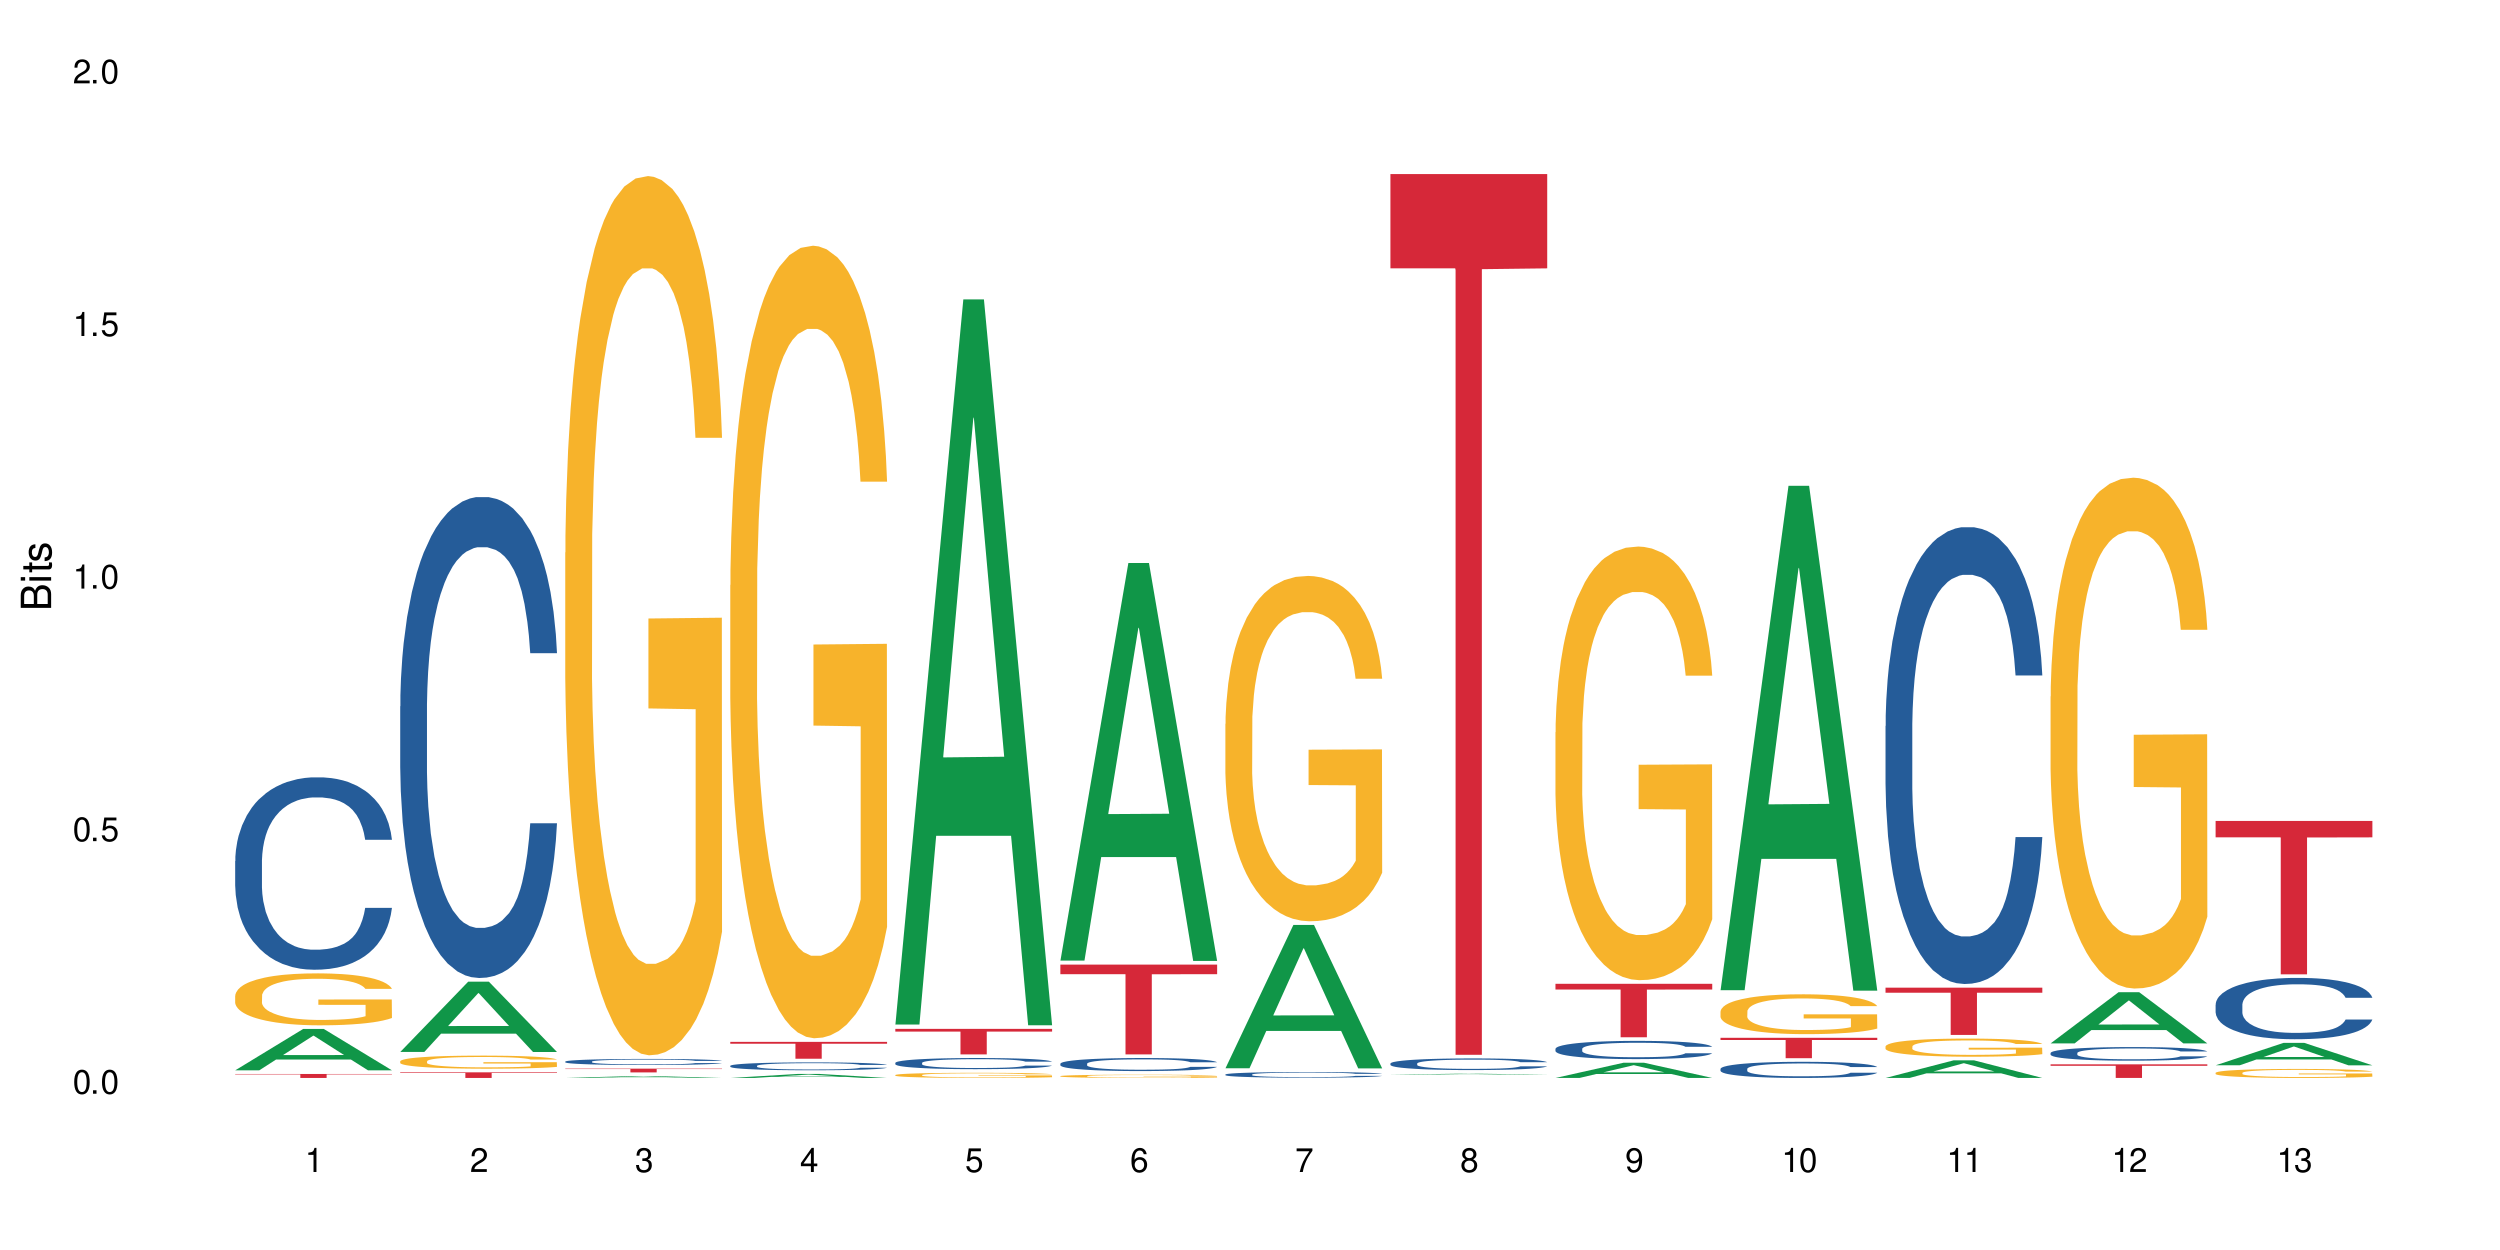 <?xml version="1.0" encoding="UTF-8"?>
<svg xmlns="http://www.w3.org/2000/svg" xmlns:xlink="http://www.w3.org/1999/xlink" width="720" height="360" viewBox="0 0 720 360">
<defs>
<g>
<g id="glyph-0-0">
</g>
<g id="glyph-0-1">
<path d="M 2.641 -6.938 C 2 -6.938 1.422 -6.656 1.078 -6.172 C 0.641 -5.562 0.406 -4.641 0.406 -3.359 C 0.406 -1.016 1.188 0.219 2.641 0.219 C 4.078 0.219 4.859 -1.016 4.859 -3.297 C 4.859 -4.641 4.656 -5.547 4.203 -6.172 C 3.844 -6.656 3.281 -6.938 2.641 -6.938 Z M 2.641 -6.188 C 3.547 -6.188 4 -5.25 4 -3.375 C 4 -1.406 3.562 -0.484 2.625 -0.484 C 1.734 -0.484 1.281 -1.438 1.281 -3.344 C 1.281 -5.25 1.734 -6.188 2.641 -6.188 Z M 2.641 -6.188 "/>
</g>
<g id="glyph-0-2">
<path d="M 1.828 -1 L 0.828 -1 L 0.828 0 L 1.828 0 Z M 1.828 -1 "/>
</g>
<g id="glyph-0-3">
<path d="M 4.562 -6.797 L 1.062 -6.797 L 0.547 -3.094 L 1.328 -3.094 C 1.719 -3.562 2.047 -3.734 2.578 -3.734 C 3.484 -3.734 4.062 -3.109 4.062 -2.094 C 4.062 -1.125 3.484 -0.531 2.578 -0.531 C 1.828 -0.531 1.375 -0.906 1.188 -1.672 L 0.328 -1.672 C 0.453 -1.109 0.547 -0.844 0.75 -0.594 C 1.125 -0.078 1.828 0.219 2.594 0.219 C 3.969 0.219 4.922 -0.781 4.922 -2.219 C 4.922 -3.562 4.031 -4.484 2.719 -4.484 C 2.25 -4.484 1.859 -4.359 1.469 -4.062 L 1.734 -5.969 L 4.562 -5.969 Z M 4.562 -6.797 "/>
</g>
<g id="glyph-0-4">
<path d="M 2.484 -4.938 L 2.484 0 L 3.328 0 L 3.328 -6.938 L 2.766 -6.938 C 2.469 -5.875 2.281 -5.734 0.984 -5.562 L 0.984 -4.938 Z M 2.484 -4.938 "/>
</g>
<g id="glyph-0-5">
<path d="M 4.859 -0.828 L 1.281 -0.828 C 1.359 -1.406 1.672 -1.781 2.5 -2.281 L 3.469 -2.828 C 4.406 -3.344 4.906 -4.062 4.906 -4.906 C 4.906 -5.484 4.672 -6.031 4.266 -6.406 C 3.859 -6.766 3.375 -6.938 2.719 -6.938 C 1.859 -6.938 1.219 -6.625 0.844 -6.031 C 0.609 -5.672 0.5 -5.234 0.484 -4.531 L 1.328 -4.531 C 1.359 -5.016 1.406 -5.281 1.531 -5.516 C 1.75 -5.938 2.188 -6.203 2.703 -6.203 C 3.469 -6.203 4.031 -5.641 4.031 -4.891 C 4.031 -4.344 3.719 -3.859 3.125 -3.516 L 2.234 -3 C 0.812 -2.172 0.406 -1.531 0.328 -0.016 L 4.859 -0.016 Z M 4.859 -0.828 "/>
</g>
<g id="glyph-0-6">
<path d="M 2.125 -3.188 L 2.578 -3.188 C 3.5 -3.188 3.984 -2.766 3.984 -1.922 C 3.984 -1.062 3.469 -0.531 2.594 -0.531 C 1.656 -0.531 1.203 -1 1.156 -2.016 L 0.312 -2.016 C 0.344 -1.453 0.438 -1.094 0.609 -0.781 C 0.953 -0.109 1.625 0.219 2.547 0.219 C 3.953 0.219 4.859 -0.625 4.859 -1.938 C 4.859 -2.828 4.516 -3.297 3.703 -3.594 C 4.344 -3.844 4.656 -4.328 4.656 -5.031 C 4.656 -6.219 3.875 -6.938 2.578 -6.938 C 1.203 -6.938 0.484 -6.172 0.453 -4.703 L 1.297 -4.703 C 1.312 -5.125 1.344 -5.359 1.453 -5.578 C 1.641 -5.969 2.062 -6.203 2.594 -6.203 C 3.344 -6.203 3.797 -5.75 3.797 -5 C 3.797 -4.516 3.609 -4.219 3.25 -4.047 C 3.016 -3.953 2.703 -3.922 2.125 -3.906 Z M 2.125 -3.188 "/>
</g>
<g id="glyph-0-7">
<path d="M 3.141 -1.672 L 3.141 0 L 3.984 0 L 3.984 -1.672 L 4.984 -1.672 L 4.984 -2.438 L 3.984 -2.438 L 3.984 -6.938 L 3.359 -6.938 L 0.266 -2.578 L 0.266 -1.672 Z M 3.141 -2.438 L 1 -2.438 L 3.141 -5.5 Z M 3.141 -2.438 "/>
</g>
<g id="glyph-0-8">
<path d="M 4.781 -5.125 C 4.609 -6.266 3.891 -6.938 2.844 -6.938 C 2.094 -6.938 1.422 -6.578 1.031 -5.953 C 0.594 -5.266 0.406 -4.422 0.406 -3.172 C 0.406 -2 0.578 -1.25 0.984 -0.641 C 1.359 -0.078 1.953 0.219 2.703 0.219 C 3.984 0.219 4.922 -0.75 4.922 -2.094 C 4.922 -3.375 4.062 -4.281 2.844 -4.281 C 2.172 -4.281 1.641 -4.031 1.281 -3.516 C 1.281 -5.234 1.828 -6.188 2.797 -6.188 C 3.391 -6.188 3.797 -5.797 3.938 -5.125 Z M 2.734 -3.531 C 3.547 -3.531 4.062 -2.953 4.062 -2.031 C 4.062 -1.156 3.484 -0.531 2.703 -0.531 C 1.922 -0.531 1.328 -1.188 1.328 -2.078 C 1.328 -2.938 1.906 -3.531 2.734 -3.531 Z M 2.734 -3.531 "/>
</g>
<g id="glyph-0-9">
<path d="M 4.984 -6.797 L 0.438 -6.797 L 0.438 -5.969 L 4.109 -5.969 C 2.5 -3.656 1.828 -2.234 1.328 0 L 2.219 0 C 2.594 -2.172 3.453 -4.047 4.984 -6.094 Z M 4.984 -6.797 "/>
</g>
<g id="glyph-0-10">
<path d="M 3.75 -3.656 C 4.469 -4.094 4.688 -4.438 4.688 -5.078 C 4.688 -6.172 3.844 -6.938 2.641 -6.938 C 1.438 -6.938 0.594 -6.172 0.594 -5.094 C 0.594 -4.438 0.812 -4.094 1.516 -3.656 C 0.734 -3.266 0.359 -2.703 0.359 -1.922 C 0.359 -0.656 1.281 0.219 2.641 0.219 C 3.984 0.219 4.922 -0.656 4.922 -1.922 C 4.922 -2.703 4.531 -3.266 3.75 -3.656 Z M 2.641 -6.188 C 3.359 -6.188 3.812 -5.75 3.812 -5.062 C 3.812 -4.406 3.344 -3.984 2.641 -3.984 C 1.922 -3.984 1.453 -4.406 1.453 -5.078 C 1.453 -5.75 1.922 -6.188 2.641 -6.188 Z M 2.641 -3.266 C 3.484 -3.266 4.062 -2.719 4.062 -1.906 C 4.062 -1.078 3.484 -0.531 2.625 -0.531 C 1.797 -0.531 1.219 -1.094 1.219 -1.906 C 1.219 -2.719 1.781 -3.266 2.641 -3.266 Z M 2.641 -3.266 "/>
</g>
<g id="glyph-0-11">
<path d="M 0.516 -1.578 C 0.672 -0.453 1.406 0.219 2.438 0.219 C 3.188 0.219 3.859 -0.141 4.266 -0.766 C 4.688 -1.453 4.891 -2.297 4.891 -3.547 C 4.891 -4.719 4.703 -5.453 4.312 -6.078 C 3.938 -6.641 3.344 -6.938 2.594 -6.938 C 1.297 -6.938 0.359 -5.969 0.359 -4.625 C 0.359 -3.344 1.234 -2.453 2.453 -2.453 C 3.094 -2.453 3.578 -2.672 4.016 -3.203 C 4 -1.484 3.469 -0.531 2.5 -0.531 C 1.906 -0.531 1.484 -0.906 1.359 -1.578 Z M 2.578 -6.203 C 3.375 -6.203 3.969 -5.531 3.969 -4.641 C 3.969 -3.797 3.391 -3.188 2.547 -3.188 C 1.734 -3.188 1.234 -3.766 1.234 -4.688 C 1.234 -5.562 1.797 -6.203 2.578 -6.203 Z M 2.578 -6.203 "/>
</g>
<g id="glyph-1-0">
</g>
<g id="glyph-1-1">
<path d="M 0 -0.953 L 0 -4.891 C 0 -5.719 -0.234 -6.344 -0.734 -6.797 C -1.188 -7.234 -1.812 -7.469 -2.5 -7.469 C -3.547 -7.469 -4.188 -7 -4.625 -5.875 C -4.984 -6.688 -5.625 -7.094 -6.531 -7.094 C -7.172 -7.094 -7.734 -6.859 -8.141 -6.391 C -8.562 -5.922 -8.75 -5.344 -8.75 -4.5 L -8.75 -0.953 Z M -4.984 -2.062 L -7.766 -2.062 L -7.766 -4.219 C -7.766 -4.844 -7.688 -5.203 -7.453 -5.5 C -7.219 -5.812 -6.859 -5.969 -6.375 -5.969 C -5.891 -5.969 -5.531 -5.812 -5.297 -5.5 C -5.062 -5.203 -4.984 -4.844 -4.984 -4.219 Z M -0.984 -2.062 L -4 -2.062 L -4 -4.781 C -4 -5.766 -3.438 -6.359 -2.484 -6.359 C -1.547 -6.359 -0.984 -5.766 -0.984 -4.781 Z M -0.984 -2.062 "/>
</g>
<g id="glyph-1-2">
<path d="M -6.281 -1.797 L -6.281 -0.797 L 0 -0.797 L 0 -1.797 Z M -8.75 -1.797 L -8.75 -0.797 L -7.484 -0.797 L -7.484 -1.797 Z M -8.75 -1.797 "/>
</g>
<g id="glyph-1-3">
<path d="M -6.281 -3.047 L -6.281 -2.016 L -8.016 -2.016 L -8.016 -1.016 L -6.281 -1.016 L -6.281 -0.172 L -5.469 -0.172 L -5.469 -1.016 L -0.719 -1.016 C -0.078 -1.016 0.281 -1.453 0.281 -2.234 C 0.281 -2.5 0.25 -2.719 0.188 -3.047 L -0.641 -3.047 C -0.609 -2.906 -0.594 -2.766 -0.594 -2.562 C -0.594 -2.141 -0.719 -2.016 -1.156 -2.016 L -5.469 -2.016 L -5.469 -3.047 Z M -6.281 -3.047 "/>
</g>
<g id="glyph-1-4">
<path d="M -4.531 -5.25 C -5.766 -5.25 -6.469 -4.422 -6.469 -2.969 C -6.469 -1.516 -5.719 -0.562 -4.547 -0.562 C -3.562 -0.562 -3.094 -1.062 -2.734 -2.562 L -2.516 -3.484 C -2.344 -4.188 -2.094 -4.469 -1.641 -4.469 C -1.047 -4.469 -0.641 -3.875 -0.641 -3 C -0.641 -2.453 -0.797 -2 -1.062 -1.75 C -1.25 -1.594 -1.422 -1.531 -1.875 -1.469 L -1.875 -0.406 C -0.422 -0.453 0.281 -1.266 0.281 -2.922 C 0.281 -4.5 -0.5 -5.516 -1.719 -5.516 C -2.656 -5.516 -3.172 -4.984 -3.469 -3.734 L -3.703 -2.766 C -3.891 -1.953 -4.156 -1.609 -4.594 -1.609 C -5.188 -1.609 -5.547 -2.125 -5.547 -2.938 C -5.547 -3.75 -5.203 -4.172 -4.531 -4.203 Z M -4.531 -5.25 "/>
</g>
</g>
</defs>
<rect x="-72" y="-36" width="864" height="432" fill="rgb(100%, 100%, 100%)" fill-opacity="1"/>
<path fill-rule="nonzero" fill="rgb(6.275%, 58.824%, 28.235%)" fill-opacity="1" d="M 67.73 308.25 L 67.777 308.238 L 87.316 296.336 L 93.25 296.336 L 112.883 308.258 L 105.984 308.258 L 101.066 305.148 L 79.5 305.148 L 74.676 308.25 L 67.73 308.25 L 81.574 303.859 L 99.086 303.848 L 90.355 298.285 L 90.258 298.273 L 90.164 298.309 L 81.527 303.848 L 81.574 303.859 Z M 67.73 308.25 "/>
<path fill-rule="nonzero" fill="rgb(14.51%, 36.078%, 60%)" fill-opacity="1" d="M 67.73 247.996 L 67.785 247.945 L 67.785 246.73 L 67.953 244.805 L 68.336 242.375 L 68.723 240.703 L 69.715 237.719 L 71.09 234.832 L 72.523 232.605 L 73.566 231.289 L 74.504 230.277 L 76.652 228.402 L 78.027 227.441 L 79.516 226.578 L 81.332 225.719 L 82.652 225.211 L 85.629 224.402 L 87.828 224.047 L 89.535 223.898 L 93.227 223.898 L 95.43 224.098 L 97.027 224.352 L 98.789 224.758 L 100.273 225.211 L 102.863 226.328 L 105.176 227.746 L 106.223 228.555 L 107.875 230.125 L 109.141 231.641 L 110.02 232.957 L 111.012 234.832 L 111.895 237.109 L 112.555 239.691 L 112.883 241.871 L 105.176 241.871 L 104.789 239.844 L 104.348 238.273 L 103.523 236.199 L 102.699 234.73 L 101.543 233.262 L 100.496 232.301 L 99.062 231.34 L 97.797 230.73 L 96.477 230.277 L 95.207 229.973 L 92.785 229.668 L 89.977 229.668 L 88.93 229.77 L 86.785 230.176 L 85.629 230.527 L 83.977 231.238 L 82.82 231.895 L 81.441 232.91 L 80.508 233.77 L 79.352 235.086 L 78.523 236.25 L 77.586 237.922 L 77.035 239.188 L 76.543 240.605 L 76.102 242.273 L 75.77 244.047 L 75.551 245.918 L 75.441 247.742 L 75.441 255.59 L 75.551 257.414 L 75.824 259.539 L 76.543 262.625 L 77.586 265.309 L 78.801 267.438 L 79.957 268.957 L 80.617 269.664 L 81.496 270.473 L 82.875 271.488 L 84.855 272.5 L 86.012 272.902 L 87.773 273.309 L 89.594 273.512 L 92.016 273.512 L 94.164 273.309 L 95.594 273.055 L 97.082 272.652 L 99.117 271.789 L 100.383 270.98 L 101.484 270.02 L 102.312 269.055 L 102.863 268.246 L 103.688 266.676 L 104.348 264.957 L 104.844 263.184 L 105.176 261.461 L 112.883 261.461 L 112.555 263.488 L 112.059 265.461 L 111.562 266.93 L 110.793 268.703 L 109.91 270.273 L 108.645 272.043 L 107.598 273.207 L 106.223 274.473 L 104.957 275.438 L 103.578 276.297 L 101.543 277.309 L 100.219 277.816 L 98.789 278.27 L 97.082 278.676 L 94.934 279.031 L 92.621 279.234 L 90.473 279.285 L 88.16 279.184 L 86.453 278.98 L 84.195 278.523 L 81.387 277.613 L 79.352 276.652 L 77.754 275.688 L 76.375 274.676 L 74.836 273.309 L 72.852 271.082 L 71.641 269.359 L 70.816 267.941 L 69.879 265.969 L 69.219 264.195 L 68.445 261.359 L 67.895 257.766 L 67.73 254.98 Z M 67.73 247.996 "/>
<path fill-rule="nonzero" fill="rgb(96.863%, 70.196%, 16.863%)" fill-opacity="1" d="M 67.73 286.738 L 67.785 286.723 L 67.785 286.449 L 68.008 285.836 L 68.559 284.988 L 69.273 284.293 L 70.043 283.746 L 70.539 283.457 L 71.367 283.047 L 72.082 282.746 L 73.898 282.133 L 76.211 281.559 L 77.477 281.312 L 78.91 281.082 L 80.945 280.82 L 81.883 280.727 L 84.746 280.508 L 87.996 280.371 L 91.574 280.328 L 93.227 280.344 L 95.484 280.398 L 98.566 280.547 L 100.328 280.684 L 101.707 280.82 L 103.137 281 L 104.898 281.273 L 106.551 281.602 L 107.875 281.926 L 109.195 282.336 L 110.297 282.773 L 111.234 283.254 L 112.059 283.828 L 112.555 284.305 L 112.883 284.785 L 105.23 284.785 L 104.789 284.305 L 104.293 283.938 L 103.469 283.484 L 102.641 283.156 L 101.816 282.898 L 100.273 282.543 L 98.953 282.324 L 97.301 282.133 L 95.703 282.008 L 93.887 281.926 L 92.785 281.898 L 89.867 281.898 L 87.223 281.996 L 85.684 282.105 L 84.582 282.215 L 83.039 282.418 L 82.102 282.582 L 81.551 282.691 L 79.902 283.117 L 78.801 283.5 L 78.195 283.758 L 77.422 284.168 L 76.871 284.539 L 76.266 285.086 L 75.938 285.496 L 75.496 286.422 L 75.441 288.883 L 75.605 289.402 L 75.938 289.961 L 76.375 290.453 L 77.035 290.973 L 77.699 291.371 L 78.855 291.902 L 79.844 292.258 L 80.617 292.492 L 82.102 292.859 L 82.707 292.984 L 84.141 293.23 L 85.629 293.418 L 87.445 293.582 L 88.82 293.664 L 91.023 293.734 L 93.832 293.734 L 97.137 293.652 L 99.227 293.543 L 100.66 293.434 L 101.598 293.336 L 102.754 293.188 L 103.578 293.051 L 104.348 292.902 L 105.285 292.668 L 105.285 289.402 L 91.684 289.391 L 91.684 287.859 L 112.828 287.844 L 112.883 293.188 L 111.727 293.555 L 110.297 293.91 L 108.918 294.184 L 107.488 294.418 L 105.449 294.676 L 103.797 294.84 L 101.266 295.031 L 98.953 295.156 L 96.531 295.238 L 94.383 295.277 L 91.852 295.293 L 89.594 295.266 L 87.168 295.184 L 85.242 295.074 L 83.48 294.938 L 81.719 294.758 L 79.516 294.473 L 78.082 294.238 L 76.598 293.953 L 75.109 293.609 L 73.789 293.242 L 72.906 292.957 L 72.027 292.629 L 71.09 292.219 L 70.207 291.754 L 69.547 291.328 L 68.941 290.852 L 68.5 290.398 L 68.062 289.785 L 67.84 289.293 L 67.73 288.871 Z M 67.73 286.738 "/>
<path fill-rule="nonzero" fill="rgb(83.922%, 15.686%, 22.353%)" fill-opacity="1" d="M 67.73 309.305 L 112.883 309.305 L 112.883 309.43 L 94.066 309.43 L 94.066 310.449 L 86.496 310.449 L 86.496 309.43 L 67.73 309.43 Z M 67.73 309.305 "/>
<path fill-rule="nonzero" fill="rgb(6.275%, 58.824%, 28.235%)" fill-opacity="1" d="M 115.262 302.957 L 115.309 302.938 L 134.848 282.711 L 140.781 282.711 L 160.414 302.977 L 153.516 302.977 L 148.598 297.688 L 127.031 297.688 L 122.207 302.957 L 115.262 302.957 L 129.105 295.5 L 146.617 295.48 L 137.887 286.023 L 137.789 286.004 L 137.691 286.062 L 129.059 295.48 L 129.105 295.5 Z M 115.262 302.957 "/>
<path fill-rule="nonzero" fill="rgb(14.51%, 36.078%, 60%)" fill-opacity="1" d="M 115.262 203.434 L 115.316 203.305 L 115.316 200.27 L 115.48 195.457 L 115.867 189.379 L 116.254 185.203 L 117.242 177.734 L 118.621 170.52 L 120.051 164.949 L 121.098 161.656 L 122.035 159.125 L 124.184 154.441 L 125.559 152.035 L 127.047 149.883 L 128.863 147.73 L 130.184 146.465 L 133.156 144.441 L 135.359 143.555 L 137.066 143.176 L 140.758 143.176 L 142.961 143.68 L 144.555 144.312 L 146.316 145.328 L 147.805 146.465 L 150.395 149.25 L 152.707 152.797 L 153.75 154.82 L 155.402 158.746 L 156.672 162.543 L 157.551 165.836 L 158.543 170.52 L 159.422 176.215 L 160.086 182.672 L 160.414 188.113 L 152.707 188.113 L 152.32 183.051 L 151.879 179.125 L 151.055 173.938 L 150.227 170.266 L 149.07 166.594 L 148.023 164.188 L 146.594 161.785 L 145.328 160.266 L 144.004 159.125 L 142.738 158.367 L 140.316 157.605 L 137.508 157.605 L 136.461 157.859 L 134.312 158.871 L 133.156 159.758 L 131.504 161.531 L 130.348 163.176 L 128.973 165.707 L 128.035 167.859 L 126.879 171.152 L 126.055 174.062 L 125.117 178.242 L 124.566 181.406 L 124.07 184.949 L 123.633 189.129 L 123.301 193.559 L 123.082 198.242 L 122.969 202.801 L 122.969 222.422 L 123.082 226.98 L 123.355 232.297 L 124.07 240.02 L 125.117 246.727 L 126.328 252.043 L 127.484 255.844 L 128.145 257.613 L 129.027 259.641 L 130.402 262.172 L 132.387 264.703 L 133.543 265.715 L 135.305 266.73 L 137.121 267.234 L 139.547 267.234 L 141.691 266.73 L 143.125 266.098 L 144.609 265.082 L 146.648 262.93 L 147.914 260.906 L 149.016 258.5 L 149.844 256.094 L 150.395 254.07 L 151.219 250.145 L 151.879 245.84 L 152.375 241.41 L 152.707 237.105 L 160.414 237.105 L 160.086 242.168 L 159.59 247.105 L 159.094 250.777 L 158.324 255.207 L 157.441 259.133 L 156.176 263.562 L 155.129 266.477 L 153.75 269.641 L 152.484 272.047 L 151.109 274.199 L 149.07 276.73 L 147.75 277.996 L 146.316 279.137 L 144.609 280.148 L 142.465 281.035 L 140.152 281.539 L 138.004 281.668 L 135.691 281.414 L 133.984 280.906 L 131.727 279.77 L 128.918 277.488 L 126.879 275.086 L 125.281 272.68 L 123.906 270.148 L 122.363 266.73 L 120.383 261.16 L 119.172 256.855 L 118.344 253.309 L 117.41 248.371 L 116.746 243.941 L 115.977 236.852 L 115.426 227.863 L 115.262 220.902 Z M 115.262 203.434 "/>
<path fill-rule="nonzero" fill="rgb(96.863%, 70.196%, 16.863%)" fill-opacity="1" d="M 115.262 305.633 L 115.316 305.629 L 115.316 305.562 L 115.535 305.406 L 116.086 305.195 L 116.805 305.02 L 117.574 304.883 L 118.07 304.809 L 118.895 304.707 L 119.609 304.629 L 121.43 304.477 L 123.742 304.332 L 125.008 304.27 L 126.438 304.211 L 128.477 304.145 L 129.414 304.121 L 132.277 304.066 L 135.523 304.031 L 139.105 304.02 L 140.758 304.023 L 143.016 304.039 L 146.098 304.074 L 147.859 304.109 L 149.238 304.145 L 150.668 304.191 L 152.43 304.258 L 154.082 304.34 L 155.402 304.422 L 156.727 304.527 L 157.828 304.637 L 158.762 304.758 L 159.59 304.902 L 160.086 305.023 L 160.414 305.141 L 152.762 305.141 L 152.32 305.023 L 151.824 304.93 L 151 304.816 L 150.172 304.734 L 149.348 304.668 L 147.805 304.578 L 146.484 304.523 L 144.832 304.477 L 143.234 304.445 L 141.418 304.422 L 140.316 304.418 L 137.398 304.418 L 134.754 304.441 L 133.211 304.469 L 132.109 304.496 L 130.57 304.547 L 129.633 304.59 L 129.082 304.617 L 127.43 304.723 L 126.328 304.82 L 125.723 304.883 L 124.953 304.988 L 124.402 305.082 L 123.797 305.219 L 123.465 305.32 L 123.023 305.555 L 122.969 306.176 L 123.137 306.305 L 123.465 306.445 L 123.906 306.57 L 124.566 306.699 L 125.227 306.801 L 126.383 306.934 L 127.375 307.023 L 128.145 307.082 L 129.633 307.176 L 130.238 307.207 L 131.672 307.27 L 133.156 307.316 L 134.973 307.355 L 136.352 307.379 L 138.555 307.395 L 141.363 307.395 L 144.668 307.375 L 146.758 307.348 L 148.191 307.32 L 149.125 307.297 L 150.281 307.258 L 151.109 307.223 L 151.879 307.184 L 152.816 307.125 L 152.816 306.305 L 139.215 306.301 L 139.215 305.918 L 160.359 305.914 L 160.414 307.258 L 159.258 307.352 L 157.828 307.441 L 156.449 307.508 L 155.02 307.566 L 152.98 307.633 L 151.328 307.672 L 148.797 307.723 L 146.484 307.754 L 144.059 307.773 L 141.914 307.785 L 139.379 307.789 L 137.121 307.781 L 134.699 307.758 L 132.773 307.73 L 131.012 307.699 L 129.246 307.652 L 127.047 307.582 L 125.613 307.523 L 124.125 307.449 L 122.641 307.363 L 121.316 307.27 L 120.438 307.199 L 119.555 307.117 L 118.621 307.012 L 117.738 306.895 L 117.078 306.789 L 116.473 306.668 L 116.031 306.555 L 115.59 306.402 L 115.371 306.277 L 115.262 306.172 Z M 115.262 305.633 "/>
<path fill-rule="nonzero" fill="rgb(83.922%, 15.686%, 22.353%)" fill-opacity="1" d="M 115.262 308.832 L 160.414 308.832 L 160.414 309.008 L 141.598 309.008 L 141.598 310.449 L 134.023 310.449 L 134.023 309.008 L 115.262 309.008 Z M 115.262 308.832 "/>
<path fill-rule="nonzero" fill="rgb(6.275%, 58.824%, 28.235%)" fill-opacity="1" d="M 162.793 310.449 L 162.84 310.449 L 182.379 309.898 L 188.312 309.898 L 207.945 310.449 L 201.047 310.449 L 196.125 310.309 L 174.562 310.309 L 169.738 310.449 L 162.793 310.449 L 176.637 310.246 L 194.148 310.246 L 185.418 309.988 L 185.223 309.988 L 176.59 310.246 L 176.637 310.246 Z M 162.793 310.449 "/>
<path fill-rule="nonzero" fill="rgb(14.51%, 36.078%, 60%)" fill-opacity="1" d="M 162.793 305.734 L 162.848 305.734 L 162.848 305.695 L 163.012 305.633 L 163.398 305.559 L 163.781 305.504 L 164.773 305.41 L 166.148 305.32 L 167.582 305.25 L 168.629 305.207 L 169.562 305.176 L 171.711 305.117 L 173.09 305.086 L 174.574 305.059 L 176.391 305.031 L 177.715 305.016 L 180.688 304.988 L 182.891 304.977 L 184.598 304.973 L 188.285 304.973 L 190.488 304.98 L 192.086 304.988 L 193.848 305 L 195.336 305.016 L 197.922 305.051 L 200.234 305.094 L 201.281 305.121 L 202.934 305.172 L 204.199 305.219 L 205.082 305.258 L 206.074 305.32 L 206.953 305.391 L 207.613 305.473 L 207.945 305.543 L 200.234 305.543 L 199.852 305.477 L 199.41 305.426 L 198.582 305.363 L 197.758 305.316 L 196.602 305.27 L 195.555 305.238 L 194.125 305.207 L 192.855 305.188 L 191.535 305.176 L 190.27 305.164 L 187.848 305.156 L 185.039 305.156 L 183.992 305.16 L 181.844 305.172 L 180.688 305.184 L 179.035 305.207 L 177.879 305.227 L 176.504 305.258 L 175.566 305.285 L 174.41 305.328 L 173.586 305.363 L 172.648 305.418 L 172.098 305.457 L 171.602 305.5 L 171.16 305.555 L 170.832 305.609 L 170.609 305.668 L 170.5 305.727 L 170.5 305.977 L 170.609 306.031 L 170.887 306.098 L 171.602 306.195 L 172.648 306.281 L 173.859 306.348 L 175.016 306.398 L 175.676 306.418 L 176.559 306.445 L 177.934 306.477 L 179.918 306.508 L 181.074 306.523 L 182.836 306.535 L 184.652 306.543 L 187.074 306.543 L 189.223 306.535 L 190.656 306.527 L 192.141 306.516 L 194.18 306.488 L 195.445 306.461 L 196.547 306.43 L 197.371 306.398 L 197.922 306.375 L 198.75 306.324 L 199.41 306.27 L 199.906 306.215 L 200.234 306.16 L 207.945 306.16 L 207.613 306.223 L 207.117 306.285 L 206.625 306.332 L 205.852 306.391 L 204.973 306.438 L 203.703 306.496 L 202.66 306.531 L 201.281 306.57 L 200.016 306.602 L 198.641 306.629 L 196.602 306.66 L 195.281 306.676 L 193.848 306.691 L 192.141 306.703 L 189.992 306.715 L 187.68 306.723 L 185.535 306.723 L 183.219 306.719 L 181.512 306.715 L 179.254 306.699 L 176.449 306.672 L 174.41 306.641 L 172.812 306.609 L 171.438 306.578 L 169.895 306.535 L 167.914 306.465 L 166.699 306.41 L 165.875 306.363 L 164.938 306.301 L 164.277 306.246 L 163.508 306.156 L 162.957 306.043 L 162.793 305.957 Z M 162.793 305.734 "/>
<path fill-rule="nonzero" fill="rgb(96.863%, 70.196%, 16.863%)" fill-opacity="1" d="M 162.793 159.164 L 162.848 158.934 L 162.848 154.309 L 163.066 143.902 L 163.617 129.562 L 164.332 117.77 L 165.105 108.52 L 165.602 103.664 L 166.426 96.727 L 167.141 91.641 L 168.957 81.234 L 171.27 71.52 L 172.539 67.359 L 173.969 63.426 L 176.008 59.031 L 176.941 57.414 L 179.805 53.715 L 183.055 51.402 L 186.633 50.707 L 188.285 50.938 L 190.543 51.863 L 193.629 54.406 L 195.391 56.719 L 196.766 59.031 L 198.199 62.039 L 199.961 66.664 L 201.613 72.215 L 202.934 77.766 L 204.254 84.703 L 205.355 92.102 L 206.293 100.195 L 207.117 109.906 L 207.613 118 L 207.945 126.094 L 200.289 126.094 L 199.852 118 L 199.355 111.758 L 198.527 104.125 L 197.703 98.578 L 196.875 94.184 L 195.336 88.172 L 194.012 84.469 L 192.363 81.234 L 190.766 79.152 L 188.949 77.766 L 187.848 77.301 L 184.926 77.301 L 182.285 78.922 L 180.742 80.77 L 179.641 82.621 L 178.098 86.09 L 177.164 88.863 L 176.613 90.715 L 174.961 97.883 L 173.859 104.359 L 173.254 108.75 L 172.484 115.688 L 171.934 121.934 L 171.328 131.184 L 170.996 138.121 L 170.555 153.844 L 170.5 195.473 L 170.664 204.258 L 170.996 213.738 L 171.438 222.066 L 172.098 230.852 L 172.758 237.559 L 173.914 246.578 L 174.906 252.59 L 175.676 256.52 L 177.164 262.766 L 177.77 264.848 L 179.199 269.008 L 180.688 272.246 L 182.504 275.02 L 183.883 276.41 L 186.082 277.566 L 188.891 277.566 L 192.195 276.176 L 194.289 274.328 L 195.719 272.477 L 196.656 270.859 L 197.812 268.316 L 198.641 266.004 L 199.41 263.457 L 200.348 259.527 L 200.348 204.258 L 186.746 204.027 L 186.746 178.129 L 207.891 177.895 L 207.945 268.316 L 206.789 274.559 L 205.355 280.57 L 203.98 285.195 L 202.547 289.129 L 200.512 293.523 L 198.859 296.297 L 196.324 299.535 L 194.012 301.617 L 191.59 303.004 L 189.441 303.695 L 186.91 303.93 L 184.652 303.465 L 182.23 302.078 L 180.301 300.227 L 178.539 297.914 L 176.777 294.91 L 174.574 290.051 L 173.145 286.121 L 171.656 281.266 L 170.172 275.484 L 168.848 269.238 L 167.969 264.383 L 167.086 258.832 L 166.148 251.895 L 165.27 244.035 L 164.609 236.863 L 164.004 228.77 L 163.562 221.141 L 163.121 210.734 L 162.902 202.41 L 162.793 195.238 Z M 162.793 159.164 "/>
<path fill-rule="nonzero" fill="rgb(83.922%, 15.686%, 22.353%)" fill-opacity="1" d="M 162.793 307.77 L 207.945 307.77 L 207.945 307.887 L 189.125 307.887 L 189.125 308.852 L 181.555 308.852 L 181.555 307.887 L 162.793 307.887 Z M 162.793 307.77 "/>
<path fill-rule="nonzero" fill="rgb(6.275%, 58.824%, 28.235%)" fill-opacity="1" d="M 210.32 310.449 L 210.371 310.449 L 229.906 309.285 L 235.84 309.285 L 255.477 310.449 L 248.578 310.449 L 243.656 310.145 L 222.094 310.145 L 217.27 310.449 L 210.32 310.449 L 224.168 310.02 L 241.68 310.02 L 232.945 309.477 L 232.852 309.473 L 232.754 309.477 L 224.117 310.02 L 224.168 310.02 Z M 210.32 310.449 "/>
<path fill-rule="nonzero" fill="rgb(14.51%, 36.078%, 60%)" fill-opacity="1" d="M 210.32 306.957 L 210.375 306.953 L 210.375 306.902 L 210.543 306.824 L 210.926 306.727 L 211.312 306.656 L 212.305 306.535 L 213.68 306.414 L 215.113 306.324 L 216.16 306.27 L 217.094 306.227 L 219.242 306.152 L 220.617 306.113 L 222.105 306.078 L 223.922 306.043 L 225.246 306.02 L 228.219 305.988 L 230.422 305.973 L 232.129 305.965 L 235.816 305.965 L 238.02 305.977 L 239.617 305.984 L 241.379 306 L 242.863 306.02 L 245.453 306.066 L 247.766 306.125 L 248.812 306.156 L 250.465 306.223 L 251.73 306.285 L 252.613 306.34 L 253.602 306.414 L 254.484 306.508 L 255.145 306.613 L 255.477 306.703 L 247.766 306.703 L 247.379 306.621 L 246.941 306.555 L 246.113 306.473 L 245.289 306.41 L 244.133 306.352 L 243.086 306.312 L 241.652 306.273 L 240.387 306.246 L 239.066 306.227 L 237.801 306.215 L 235.375 306.203 L 232.566 306.203 L 231.523 306.207 L 229.375 306.223 L 228.219 306.238 L 226.566 306.27 L 225.41 306.293 L 224.031 306.336 L 223.098 306.371 L 221.941 306.426 L 221.113 306.473 L 220.18 306.543 L 219.629 306.594 L 219.133 306.652 L 218.691 306.719 L 218.359 306.793 L 218.141 306.871 L 218.031 306.945 L 218.031 307.266 L 218.141 307.34 L 218.418 307.43 L 219.133 307.555 L 220.18 307.664 L 221.391 307.754 L 222.547 307.816 L 223.207 307.844 L 224.086 307.879 L 225.465 307.918 L 227.445 307.961 L 228.602 307.977 L 230.367 307.992 L 232.184 308.004 L 234.605 308.004 L 236.754 307.992 L 238.184 307.984 L 239.672 307.969 L 241.707 307.93 L 242.977 307.898 L 244.078 307.859 L 244.902 307.82 L 245.453 307.785 L 246.277 307.723 L 246.941 307.652 L 247.438 307.578 L 247.766 307.508 L 255.477 307.508 L 255.145 307.59 L 254.648 307.672 L 254.152 307.73 L 253.383 307.805 L 252.5 307.871 L 251.234 307.941 L 250.188 307.988 L 248.812 308.043 L 247.547 308.082 L 246.168 308.117 L 244.133 308.156 L 242.809 308.18 L 241.379 308.199 L 239.672 308.215 L 237.523 308.23 L 235.211 308.238 L 233.062 308.238 L 230.75 308.234 L 229.043 308.227 L 226.785 308.207 L 223.977 308.172 L 221.941 308.133 L 220.344 308.09 L 218.965 308.051 L 217.426 307.992 L 215.441 307.902 L 214.23 307.832 L 213.406 307.773 L 212.469 307.691 L 211.809 307.621 L 211.039 307.504 L 210.488 307.355 L 210.32 307.242 Z M 210.32 306.957 "/>
<path fill-rule="nonzero" fill="rgb(96.863%, 70.196%, 16.863%)" fill-opacity="1" d="M 210.32 168.527 L 210.375 168.32 L 210.375 164.152 L 210.598 154.77 L 211.148 141.848 L 211.863 131.215 L 212.633 122.879 L 213.129 118.5 L 213.957 112.246 L 214.672 107.66 L 216.488 98.277 L 218.801 89.523 L 220.066 85.773 L 221.5 82.227 L 223.539 78.266 L 224.473 76.809 L 227.336 73.473 L 230.586 71.387 L 234.164 70.762 L 235.816 70.973 L 238.074 71.805 L 241.156 74.098 L 242.922 76.184 L 244.297 78.266 L 245.73 80.977 L 247.492 85.145 L 249.145 90.148 L 250.465 95.152 L 251.785 101.406 L 252.887 108.078 L 253.824 115.371 L 254.648 124.129 L 255.145 131.422 L 255.477 138.719 L 247.82 138.719 L 247.379 131.422 L 246.887 125.797 L 246.059 118.918 L 245.234 113.914 L 244.406 109.953 L 242.863 104.531 L 241.543 101.199 L 239.891 98.277 L 238.293 96.402 L 236.477 95.152 L 235.375 94.734 L 232.457 94.734 L 229.816 96.195 L 228.273 97.863 L 227.172 99.531 L 225.629 102.656 L 224.695 105.16 L 224.145 106.824 L 222.492 113.289 L 221.391 119.125 L 220.785 123.086 L 220.012 129.34 L 219.461 134.969 L 218.855 143.305 L 218.527 149.559 L 218.086 163.734 L 218.031 201.258 L 218.195 209.18 L 218.527 217.723 L 218.965 225.23 L 219.629 233.148 L 220.289 239.195 L 221.445 247.324 L 222.438 252.746 L 223.207 256.289 L 224.695 261.918 L 225.301 263.793 L 226.73 267.547 L 228.219 270.465 L 230.035 272.965 L 231.41 274.215 L 233.613 275.258 L 236.422 275.258 L 239.727 274.008 L 241.82 272.34 L 243.25 270.672 L 244.188 269.215 L 245.344 266.922 L 246.168 264.836 L 246.941 262.543 L 247.875 259 L 247.875 209.18 L 234.273 208.969 L 234.273 185.621 L 255.422 185.414 L 255.477 266.922 L 254.32 272.547 L 252.887 277.969 L 251.512 282.137 L 250.078 285.68 L 248.043 289.641 L 246.391 292.145 L 243.855 295.062 L 241.543 296.938 L 239.121 298.188 L 236.973 298.812 L 234.441 299.023 L 232.184 298.605 L 229.758 297.355 L 227.832 295.688 L 226.07 293.602 L 224.309 290.895 L 222.105 286.516 L 220.672 282.973 L 219.188 278.594 L 217.699 273.383 L 216.379 267.754 L 215.496 263.375 L 214.617 258.375 L 213.68 252.121 L 212.801 245.031 L 212.137 238.57 L 211.531 231.273 L 211.094 224.395 L 210.652 215.016 L 210.43 207.512 L 210.32 201.047 Z M 210.32 168.527 "/>
<path fill-rule="nonzero" fill="rgb(83.922%, 15.686%, 22.353%)" fill-opacity="1" d="M 210.32 300.066 L 255.477 300.066 L 255.477 300.586 L 236.656 300.594 L 236.656 304.922 L 229.086 304.922 L 229.086 300.598 L 228.977 300.586 L 210.32 300.586 Z M 210.32 300.066 "/>
<path fill-rule="nonzero" fill="rgb(6.275%, 58.824%, 28.235%)" fill-opacity="1" d="M 257.852 295.074 L 257.898 294.879 L 277.438 86.227 L 283.371 86.227 L 303.004 295.273 L 296.105 295.273 L 291.188 240.703 L 269.621 240.703 L 264.797 295.074 L 257.852 295.074 L 271.695 218.133 L 289.207 217.934 L 280.477 120.383 L 280.379 120.184 L 280.285 120.773 L 271.648 217.934 L 271.695 218.133 Z M 257.852 295.074 "/>
<path fill-rule="nonzero" fill="rgb(14.51%, 36.078%, 60%)" fill-opacity="1" d="M 257.852 306.109 L 257.906 306.105 L 257.906 306.035 L 258.07 305.922 L 258.457 305.781 L 258.844 305.688 L 259.832 305.512 L 261.211 305.344 L 262.641 305.215 L 263.688 305.141 L 264.625 305.082 L 266.773 304.973 L 268.148 304.918 L 269.637 304.867 L 271.453 304.816 L 272.773 304.789 L 275.746 304.742 L 277.949 304.719 L 279.656 304.711 L 283.348 304.711 L 285.551 304.723 L 287.145 304.738 L 288.91 304.762 L 290.395 304.789 L 292.984 304.852 L 295.297 304.934 L 296.344 304.98 L 297.996 305.074 L 299.262 305.16 L 300.141 305.238 L 301.133 305.344 L 302.016 305.477 L 302.676 305.629 L 303.004 305.754 L 295.297 305.754 L 294.91 305.637 L 294.469 305.547 L 293.645 305.426 L 292.816 305.34 L 291.66 305.254 L 290.617 305.199 L 289.184 305.145 L 287.918 305.109 L 286.598 305.082 L 285.328 305.062 L 282.906 305.047 L 280.098 305.047 L 279.051 305.051 L 276.902 305.074 L 275.746 305.098 L 274.098 305.137 L 272.941 305.176 L 271.562 305.234 L 270.625 305.285 L 269.469 305.359 L 268.645 305.426 L 267.707 305.523 L 267.156 305.598 L 266.66 305.68 L 266.223 305.777 L 265.891 305.879 L 265.672 305.988 L 265.562 306.094 L 265.562 306.547 L 265.672 306.652 L 265.945 306.777 L 266.66 306.957 L 267.707 307.113 L 268.918 307.234 L 270.074 307.324 L 270.738 307.363 L 271.617 307.41 L 272.996 307.469 L 274.977 307.527 L 276.133 307.551 L 277.895 307.574 L 279.711 307.586 L 282.137 307.586 L 284.281 307.574 L 285.715 307.559 L 287.203 307.535 L 289.238 307.488 L 290.504 307.441 L 291.605 307.383 L 292.434 307.328 L 292.984 307.281 L 293.809 307.191 L 294.469 307.09 L 294.965 306.988 L 295.297 306.887 L 303.004 306.887 L 302.676 307.004 L 302.18 307.121 L 301.684 307.207 L 300.914 307.309 L 300.031 307.398 L 298.766 307.5 L 297.719 307.57 L 296.344 307.641 L 295.074 307.699 L 293.699 307.746 L 291.66 307.809 L 290.34 307.836 L 288.91 307.863 L 287.203 307.887 L 285.055 307.906 L 282.742 307.918 L 280.594 307.922 L 278.281 307.914 L 276.574 307.902 L 274.316 307.879 L 271.508 307.824 L 269.469 307.77 L 267.875 307.711 L 266.496 307.652 L 264.953 307.574 L 262.973 307.445 L 261.762 307.348 L 260.934 307.266 L 260 307.148 L 259.34 307.047 L 258.566 306.883 L 258.016 306.676 L 257.852 306.512 Z M 257.852 306.109 "/>
<path fill-rule="nonzero" fill="rgb(96.863%, 70.196%, 16.863%)" fill-opacity="1" d="M 257.852 309.602 L 257.906 309.602 L 257.906 309.574 L 258.125 309.512 L 258.676 309.43 L 259.395 309.359 L 260.164 309.305 L 260.66 309.277 L 261.484 309.234 L 262.203 309.207 L 264.02 309.145 L 266.332 309.09 L 267.598 309.062 L 269.031 309.043 L 271.066 309.016 L 272.004 309.004 L 274.867 308.984 L 278.117 308.969 L 281.695 308.965 L 283.348 308.969 L 285.605 308.973 L 288.688 308.988 L 290.449 309 L 291.828 309.016 L 293.258 309.031 L 295.02 309.059 L 296.672 309.094 L 297.996 309.125 L 299.316 309.164 L 300.418 309.211 L 301.352 309.258 L 302.18 309.312 L 302.676 309.359 L 303.004 309.41 L 295.352 309.41 L 294.91 309.359 L 294.414 309.324 L 293.59 309.281 L 292.762 309.246 L 291.938 309.223 L 290.395 309.188 L 289.074 309.164 L 287.422 309.145 L 285.824 309.133 L 284.008 309.125 L 282.906 309.121 L 279.988 309.121 L 277.344 309.133 L 275.805 309.145 L 274.703 309.152 L 273.16 309.176 L 272.223 309.191 L 271.672 309.199 L 270.02 309.242 L 268.918 309.281 L 268.312 309.309 L 267.543 309.348 L 266.992 309.383 L 266.387 309.438 L 266.055 309.48 L 265.617 309.57 L 265.562 309.816 L 265.727 309.867 L 266.055 309.922 L 266.496 309.973 L 267.156 310.023 L 267.82 310.062 L 268.977 310.113 L 269.965 310.148 L 270.738 310.172 L 272.223 310.211 L 272.828 310.223 L 274.262 310.246 L 275.746 310.266 L 277.566 310.281 L 278.941 310.289 L 281.145 310.297 L 283.953 310.297 L 287.258 310.289 L 289.348 310.277 L 290.781 310.266 L 291.719 310.258 L 292.875 310.242 L 293.699 310.23 L 294.469 310.215 L 295.406 310.191 L 295.406 309.867 L 281.805 309.867 L 281.805 309.715 L 302.949 309.711 L 303.004 310.242 L 301.848 310.277 L 300.418 310.312 L 299.039 310.34 L 297.609 310.363 L 295.57 310.391 L 293.918 310.406 L 291.387 310.426 L 289.074 310.438 L 286.652 310.445 L 284.504 310.449 L 279.711 310.449 L 277.289 310.441 L 275.363 310.43 L 271.84 310.398 L 269.637 310.371 L 268.203 310.348 L 266.719 310.316 L 265.23 310.285 L 263.91 310.246 L 263.027 310.219 L 262.148 310.188 L 261.211 310.145 L 260.328 310.102 L 259.668 310.059 L 259.062 310.012 L 258.621 309.965 L 258.184 309.906 L 257.961 309.855 L 257.852 309.812 Z M 257.852 309.602 "/>
<path fill-rule="nonzero" fill="rgb(83.922%, 15.686%, 22.353%)" fill-opacity="1" d="M 257.852 296.316 L 303.004 296.316 L 303.004 297.105 L 284.188 297.109 L 284.188 303.668 L 276.617 303.668 L 276.617 297.117 L 276.504 297.105 L 257.852 297.105 Z M 257.852 296.316 "/>
<path fill-rule="nonzero" fill="rgb(6.275%, 58.824%, 28.235%)" fill-opacity="1" d="M 305.383 276.645 L 305.43 276.539 L 324.969 162.141 L 330.902 162.141 L 350.535 276.754 L 343.637 276.754 L 338.715 246.836 L 317.152 246.836 L 312.328 276.645 L 305.383 276.645 L 319.227 234.461 L 336.738 234.352 L 328.008 180.867 L 327.91 180.758 L 327.812 181.082 L 319.18 234.352 L 319.227 234.461 Z M 305.383 276.645 "/>
<path fill-rule="nonzero" fill="rgb(14.51%, 36.078%, 60%)" fill-opacity="1" d="M 305.383 306.348 L 305.438 306.344 L 305.438 306.262 L 305.602 306.129 L 305.988 305.965 L 306.371 305.852 L 307.363 305.648 L 308.742 305.453 L 310.172 305.301 L 311.219 305.211 L 312.156 305.145 L 314.301 305.016 L 315.68 304.953 L 317.164 304.895 L 318.984 304.836 L 320.305 304.801 L 323.277 304.746 L 325.48 304.723 L 327.188 304.711 L 330.879 304.711 L 333.078 304.727 L 334.676 304.742 L 336.438 304.77 L 337.926 304.801 L 340.512 304.875 L 342.828 304.973 L 343.871 305.027 L 345.523 305.133 L 346.789 305.238 L 347.672 305.324 L 348.664 305.453 L 349.543 305.605 L 350.203 305.781 L 350.535 305.93 L 342.828 305.93 L 342.441 305.793 L 342 305.688 L 341.176 305.547 L 340.348 305.445 L 339.191 305.348 L 338.145 305.281 L 336.715 305.215 L 335.449 305.176 L 334.125 305.145 L 332.859 305.125 L 330.438 305.102 L 327.629 305.102 L 326.582 305.109 L 324.434 305.137 L 323.277 305.16 L 321.625 305.207 L 320.469 305.254 L 319.094 305.324 L 318.156 305.379 L 317 305.469 L 316.176 305.551 L 315.238 305.664 L 314.688 305.75 L 314.191 305.844 L 313.75 305.957 L 313.422 306.078 L 313.199 306.203 L 313.09 306.328 L 313.09 306.859 L 313.199 306.984 L 313.477 307.129 L 314.191 307.34 L 315.238 307.52 L 316.449 307.664 L 317.605 307.77 L 318.266 307.816 L 319.148 307.871 L 320.523 307.941 L 322.508 308.008 L 323.664 308.035 L 325.426 308.062 L 327.242 308.078 L 329.664 308.078 L 331.812 308.062 L 333.246 308.047 L 334.73 308.02 L 336.77 307.961 L 338.035 307.906 L 339.137 307.84 L 339.961 307.773 L 340.512 307.719 L 341.34 307.613 L 342 307.496 L 342.496 307.375 L 342.828 307.258 L 350.535 307.258 L 350.203 307.398 L 349.711 307.531 L 349.215 307.629 L 348.441 307.75 L 347.562 307.855 L 346.297 307.977 L 345.25 308.055 L 343.871 308.141 L 342.605 308.207 L 341.23 308.266 L 339.191 308.336 L 337.871 308.367 L 336.438 308.398 L 334.73 308.426 L 332.586 308.453 L 330.27 308.465 L 328.125 308.469 L 325.812 308.461 L 324.105 308.449 L 321.848 308.418 L 319.039 308.355 L 317 308.289 L 315.402 308.227 L 314.027 308.156 L 312.484 308.062 L 310.504 307.914 L 309.293 307.797 L 308.465 307.699 L 307.531 307.566 L 306.867 307.445 L 306.098 307.254 L 305.547 307.008 L 305.383 306.82 Z M 305.383 306.348 "/>
<path fill-rule="nonzero" fill="rgb(96.863%, 70.196%, 16.863%)" fill-opacity="1" d="M 305.383 309.914 L 305.438 309.914 L 305.438 309.898 L 305.656 309.859 L 306.207 309.805 L 306.922 309.762 L 307.695 309.727 L 308.191 309.711 L 309.016 309.684 L 309.73 309.664 L 311.551 309.629 L 313.863 309.59 L 315.129 309.574 L 316.559 309.562 L 318.598 309.543 L 319.535 309.539 L 322.398 309.523 L 325.645 309.516 L 330.879 309.516 L 333.137 309.52 L 336.219 309.527 L 337.98 309.535 L 339.355 309.543 L 340.789 309.555 L 342.551 309.574 L 344.203 309.594 L 345.523 309.613 L 346.848 309.641 L 347.949 309.668 L 348.883 309.695 L 349.711 309.734 L 350.203 309.762 L 350.535 309.793 L 342.883 309.793 L 342.441 309.762 L 341.945 309.738 L 341.121 309.711 L 340.293 309.691 L 339.469 309.676 L 337.926 309.652 L 336.605 309.641 L 334.953 309.629 L 333.355 309.621 L 331.539 309.613 L 327.52 309.613 L 324.875 309.617 L 323.332 309.625 L 322.23 309.633 L 320.691 309.645 L 319.754 309.656 L 319.203 309.66 L 317.551 309.688 L 316.449 309.711 L 315.844 309.73 L 315.074 309.754 L 314.523 309.777 L 313.918 309.812 L 313.586 309.836 L 313.145 309.895 L 313.09 310.051 L 313.258 310.082 L 313.586 310.117 L 314.027 310.148 L 314.688 310.18 L 315.348 310.207 L 316.504 310.238 L 317.496 310.262 L 318.266 310.277 L 319.754 310.297 L 320.359 310.305 L 321.793 310.32 L 323.277 310.332 L 325.094 310.344 L 326.473 310.348 L 328.676 310.352 L 331.484 310.352 L 334.785 310.348 L 336.879 310.34 L 338.312 310.336 L 339.246 310.328 L 340.402 310.32 L 341.23 310.312 L 342 310.301 L 342.938 310.285 L 342.938 310.082 L 329.336 310.082 L 329.336 309.984 L 350.48 309.984 L 350.535 310.32 L 349.379 310.344 L 347.949 310.363 L 346.57 310.383 L 345.141 310.395 L 343.102 310.414 L 341.449 310.422 L 338.918 310.434 L 336.605 310.441 L 334.18 310.449 L 327.242 310.449 L 324.82 310.445 L 322.895 310.438 L 321.129 310.43 L 319.367 310.418 L 317.164 310.398 L 315.734 310.387 L 314.246 310.367 L 312.762 310.344 L 311.438 310.324 L 310.559 310.305 L 309.676 310.285 L 308.742 310.258 L 307.859 310.23 L 307.199 310.203 L 306.594 310.172 L 306.152 310.145 L 305.711 310.105 L 305.492 310.074 L 305.383 310.047 Z M 305.383 309.914 "/>
<path fill-rule="nonzero" fill="rgb(83.922%, 15.686%, 22.353%)" fill-opacity="1" d="M 305.383 277.797 L 350.535 277.797 L 350.535 280.566 L 331.719 280.59 L 331.719 303.664 L 324.145 303.664 L 324.145 280.617 L 324.035 280.566 L 305.383 280.566 Z M 305.383 277.797 "/>
<path fill-rule="nonzero" fill="rgb(6.275%, 58.824%, 28.235%)" fill-opacity="1" d="M 352.91 307.66 L 352.961 307.621 L 372.496 266.375 L 378.43 266.375 L 398.066 307.699 L 391.168 307.699 L 386.246 296.914 L 364.684 296.914 L 359.859 307.66 L 352.91 307.66 L 366.758 292.449 L 384.27 292.41 L 375.535 273.125 L 375.441 273.086 L 375.344 273.203 L 366.707 292.41 L 366.758 292.449 Z M 352.91 307.66 "/>
<path fill-rule="nonzero" fill="rgb(14.51%, 36.078%, 60%)" fill-opacity="1" d="M 352.91 309.457 L 352.969 309.453 L 352.969 309.418 L 353.133 309.363 L 353.52 309.289 L 353.902 309.242 L 354.895 309.152 L 356.27 309.066 L 357.703 309.004 L 358.75 308.965 L 359.684 308.934 L 361.832 308.879 L 363.211 308.852 L 364.695 308.824 L 366.512 308.801 L 367.836 308.785 L 370.809 308.762 L 373.012 308.75 L 374.719 308.746 L 378.406 308.746 L 380.609 308.75 L 382.207 308.758 L 383.969 308.77 L 385.457 308.785 L 388.043 308.816 L 390.355 308.859 L 391.402 308.883 L 393.055 308.93 L 394.32 308.973 L 395.203 309.012 L 396.195 309.066 L 397.074 309.137 L 397.734 309.211 L 398.066 309.273 L 390.355 309.273 L 389.973 309.215 L 389.531 309.168 L 388.703 309.109 L 387.879 309.066 L 386.723 309.023 L 385.676 308.992 L 384.246 308.965 L 382.977 308.945 L 381.656 308.934 L 380.391 308.926 L 377.965 308.914 L 375.16 308.914 L 374.113 308.918 L 371.965 308.93 L 370.809 308.941 L 369.156 308.961 L 368 308.98 L 366.625 309.012 L 365.688 309.035 L 364.531 309.074 L 363.703 309.109 L 362.77 309.16 L 362.219 309.195 L 361.723 309.238 L 361.281 309.285 L 360.953 309.34 L 360.73 309.395 L 360.621 309.449 L 360.621 309.68 L 360.73 309.734 L 361.008 309.797 L 361.723 309.887 L 362.77 309.965 L 363.98 310.027 L 365.137 310.074 L 365.797 310.094 L 366.68 310.117 L 368.055 310.148 L 370.039 310.176 L 371.195 310.188 L 372.957 310.199 L 374.773 310.207 L 377.195 310.207 L 379.344 310.199 L 380.773 310.191 L 382.262 310.18 L 384.301 310.156 L 385.566 310.133 L 386.668 310.105 L 387.492 310.074 L 388.043 310.051 L 388.871 310.004 L 389.531 309.953 L 390.027 309.902 L 390.355 309.852 L 398.066 309.852 L 397.734 309.91 L 397.238 309.969 L 396.742 310.012 L 395.973 310.066 L 395.094 310.109 L 393.824 310.164 L 392.781 310.199 L 391.402 310.234 L 390.137 310.262 L 388.758 310.289 L 386.723 310.32 L 385.402 310.332 L 383.969 310.348 L 382.262 310.359 L 380.113 310.367 L 377.801 310.375 L 373.34 310.375 L 371.633 310.367 L 369.375 310.355 L 366.566 310.328 L 364.531 310.301 L 362.934 310.27 L 361.559 310.242 L 360.016 310.199 L 358.031 310.137 L 356.82 310.086 L 355.996 310.043 L 355.059 309.984 L 354.398 309.934 L 353.629 309.848 L 353.078 309.742 L 352.91 309.66 Z M 352.91 309.457 "/>
<path fill-rule="nonzero" fill="rgb(96.863%, 70.196%, 16.863%)" fill-opacity="1" d="M 352.91 208.469 L 352.969 208.379 L 352.969 206.559 L 353.188 202.473 L 353.738 196.84 L 354.453 192.211 L 355.227 188.574 L 355.719 186.668 L 356.547 183.945 L 357.262 181.945 L 359.078 177.859 L 361.391 174.043 L 362.66 172.41 L 364.09 170.863 L 366.129 169.137 L 367.062 168.504 L 369.926 167.051 L 373.176 166.141 L 376.754 165.867 L 378.406 165.961 L 380.664 166.324 L 383.75 167.32 L 385.512 168.23 L 386.887 169.137 L 388.32 170.32 L 390.082 172.137 L 391.734 174.316 L 393.055 176.496 L 394.375 179.219 L 395.477 182.129 L 396.414 185.305 L 397.238 189.121 L 397.734 192.301 L 398.066 195.48 L 390.41 195.48 L 389.973 192.301 L 389.477 189.848 L 388.648 186.852 L 387.824 184.672 L 386.996 182.945 L 385.457 180.582 L 384.133 179.129 L 382.48 177.859 L 380.887 177.039 L 379.066 176.496 L 377.965 176.312 L 375.047 176.312 L 372.406 176.949 L 370.863 177.676 L 369.762 178.402 L 368.219 179.766 L 367.285 180.855 L 366.734 181.582 L 365.082 184.398 L 363.98 186.941 L 363.375 188.668 L 362.602 191.391 L 362.055 193.844 L 361.445 197.477 L 361.117 200.203 L 360.676 206.379 L 360.621 222.727 L 360.785 226.18 L 361.117 229.902 L 361.559 233.176 L 362.219 236.625 L 362.879 239.258 L 364.035 242.801 L 365.027 245.164 L 365.797 246.707 L 367.285 249.16 L 367.891 249.977 L 369.32 251.613 L 370.809 252.883 L 372.625 253.973 L 374.004 254.52 L 376.203 254.973 L 379.012 254.973 L 382.316 254.43 L 384.41 253.703 L 385.84 252.977 L 386.777 252.34 L 387.934 251.34 L 388.758 250.43 L 389.531 249.434 L 390.465 247.887 L 390.465 226.18 L 376.867 226.09 L 376.867 215.918 L 398.012 215.824 L 398.066 251.34 L 396.91 253.793 L 395.477 256.152 L 394.102 257.969 L 392.668 259.516 L 390.633 261.242 L 388.98 262.332 L 386.445 263.602 L 384.133 264.418 L 381.711 264.965 L 379.562 265.238 L 377.031 265.328 L 374.773 265.145 L 372.352 264.602 L 370.422 263.875 L 368.66 262.965 L 366.898 261.785 L 364.695 259.879 L 363.266 258.332 L 361.777 256.426 L 360.289 254.156 L 358.969 251.703 L 358.09 249.797 L 357.207 247.617 L 356.27 244.891 L 355.391 241.805 L 354.73 238.988 L 354.125 235.809 L 353.684 232.809 L 353.242 228.723 L 353.023 225.453 L 352.91 222.637 Z M 352.91 208.469 "/>
<path fill-rule="nonzero" fill="rgb(6.275%, 58.824%, 28.235%)" fill-opacity="1" d="M 400.441 309.516 L 400.492 309.516 L 420.027 309.227 L 425.961 309.227 L 445.598 309.516 L 438.699 309.516 L 433.777 309.441 L 412.215 309.441 L 407.391 309.516 L 400.441 309.516 L 414.289 309.41 L 431.801 309.41 L 423.066 309.277 L 422.973 309.273 L 422.875 309.277 L 414.238 309.41 L 414.289 309.41 Z M 400.441 309.516 "/>
<path fill-rule="nonzero" fill="rgb(14.51%, 36.078%, 60%)" fill-opacity="1" d="M 400.441 306.285 L 400.496 306.281 L 400.496 306.211 L 400.664 306.094 L 401.047 305.945 L 401.434 305.844 L 402.426 305.664 L 403.801 305.488 L 405.234 305.352 L 406.277 305.273 L 407.215 305.211 L 409.363 305.098 L 410.738 305.039 L 412.227 304.988 L 414.043 304.938 L 415.363 304.906 L 418.34 304.855 L 420.539 304.836 L 422.246 304.824 L 425.938 304.824 L 428.141 304.836 L 429.738 304.852 L 431.5 304.879 L 432.984 304.906 L 435.574 304.973 L 437.887 305.059 L 438.934 305.109 L 440.586 305.203 L 441.852 305.297 L 442.73 305.375 L 443.723 305.488 L 444.605 305.625 L 445.266 305.781 L 445.598 305.914 L 437.887 305.914 L 437.5 305.793 L 437.062 305.695 L 436.234 305.57 L 435.41 305.48 L 434.254 305.395 L 433.207 305.336 L 431.773 305.277 L 430.508 305.238 L 429.188 305.211 L 427.918 305.195 L 425.496 305.176 L 422.688 305.176 L 421.641 305.18 L 419.496 305.207 L 418.34 305.227 L 416.688 305.27 L 415.531 305.309 L 414.152 305.371 L 413.219 305.426 L 412.062 305.504 L 411.234 305.574 L 410.301 305.676 L 409.75 305.754 L 409.254 305.84 L 408.812 305.941 L 408.48 306.047 L 408.262 306.16 L 408.152 306.27 L 408.152 306.746 L 408.262 306.855 L 408.535 306.984 L 409.254 307.172 L 410.301 307.336 L 411.512 307.465 L 412.668 307.559 L 413.328 307.602 L 414.207 307.648 L 415.586 307.711 L 417.566 307.773 L 418.723 307.797 L 420.484 307.82 L 422.305 307.832 L 424.727 307.832 L 426.875 307.82 L 428.305 307.805 L 429.793 307.781 L 431.828 307.73 L 433.098 307.68 L 434.195 307.621 L 435.023 307.562 L 435.574 307.516 L 436.398 307.418 L 437.062 307.312 L 437.555 307.207 L 437.887 307.102 L 445.598 307.102 L 445.266 307.227 L 444.77 307.344 L 444.273 307.434 L 443.504 307.543 L 442.621 307.637 L 441.355 307.742 L 440.309 307.816 L 438.934 307.891 L 437.668 307.949 L 436.289 308 L 434.254 308.062 L 432.93 308.094 L 431.5 308.121 L 429.793 308.145 L 427.645 308.168 L 425.332 308.18 L 423.184 308.184 L 420.871 308.176 L 419.164 308.164 L 416.906 308.137 L 414.098 308.082 L 412.062 308.023 L 410.465 307.965 L 409.086 307.902 L 407.547 307.82 L 405.562 307.688 L 404.352 307.582 L 403.527 307.496 L 402.59 307.375 L 401.93 307.27 L 401.156 307.098 L 400.605 306.879 L 400.441 306.711 Z M 400.441 306.285 "/>
<path fill-rule="nonzero" fill="rgb(83.922%, 15.686%, 22.353%)" fill-opacity="1" d="M 400.441 50.133 L 445.598 50.133 L 445.598 77.285 L 426.777 77.523 L 426.777 303.781 L 419.207 303.781 L 419.207 77.762 L 419.098 77.285 L 400.441 77.285 Z M 400.441 50.133 "/>
<path fill-rule="nonzero" fill="rgb(6.275%, 58.824%, 28.235%)" fill-opacity="1" d="M 447.973 310.445 L 448.02 310.441 L 467.559 306.07 L 473.492 306.07 L 493.125 310.449 L 486.227 310.449 L 481.309 309.309 L 459.742 309.309 L 454.918 310.445 L 447.973 310.445 L 461.816 308.832 L 479.328 308.828 L 470.598 306.785 L 470.5 306.781 L 470.406 306.793 L 461.77 308.828 L 461.816 308.832 Z M 447.973 310.445 "/>
<path fill-rule="nonzero" fill="rgb(14.51%, 36.078%, 60%)" fill-opacity="1" d="M 447.973 302.059 L 448.027 302.055 L 448.027 301.938 L 448.191 301.758 L 448.578 301.527 L 448.965 301.367 L 449.953 301.086 L 451.332 300.812 L 452.762 300.602 L 453.809 300.477 L 454.746 300.379 L 456.895 300.203 L 458.27 300.113 L 459.758 300.031 L 461.574 299.949 L 462.895 299.902 L 465.867 299.824 L 468.07 299.789 L 469.777 299.777 L 473.469 299.777 L 475.672 299.797 L 477.266 299.82 L 479.027 299.859 L 480.516 299.902 L 483.105 300.008 L 485.418 300.141 L 486.465 300.219 L 488.113 300.367 L 489.383 300.512 L 490.262 300.633 L 491.254 300.812 L 492.137 301.027 L 492.797 301.273 L 493.125 301.48 L 485.418 301.48 L 485.031 301.285 L 484.59 301.137 L 483.766 300.941 L 482.938 300.801 L 481.781 300.664 L 480.734 300.574 L 479.305 300.48 L 478.039 300.422 L 476.715 300.379 L 475.449 300.352 L 473.027 300.324 L 470.219 300.324 L 469.172 300.332 L 467.023 300.371 L 465.867 300.406 L 464.215 300.473 L 463.059 300.535 L 461.684 300.629 L 460.746 300.711 L 459.59 300.836 L 458.766 300.945 L 457.828 301.105 L 457.277 301.227 L 456.781 301.359 L 456.344 301.516 L 456.012 301.684 L 455.793 301.863 L 455.68 302.035 L 455.68 302.777 L 455.793 302.953 L 456.066 303.152 L 456.781 303.445 L 457.828 303.699 L 459.039 303.902 L 460.195 304.047 L 460.859 304.113 L 461.738 304.188 L 463.117 304.285 L 465.098 304.379 L 466.254 304.418 L 468.016 304.457 L 469.832 304.477 L 472.258 304.477 L 474.402 304.457 L 475.836 304.434 L 477.32 304.395 L 479.359 304.312 L 480.625 304.238 L 481.727 304.145 L 482.555 304.055 L 483.105 303.977 L 483.93 303.828 L 484.59 303.668 L 485.086 303.5 L 485.418 303.336 L 493.125 303.336 L 492.797 303.527 L 492.301 303.715 L 491.805 303.852 L 491.035 304.02 L 490.152 304.168 L 488.887 304.336 L 487.84 304.449 L 486.465 304.566 L 485.195 304.66 L 483.82 304.742 L 481.781 304.836 L 480.461 304.883 L 479.027 304.926 L 477.32 304.965 L 475.176 305 L 472.863 305.02 L 470.715 305.023 L 468.402 305.016 L 466.695 304.996 L 464.438 304.953 L 461.629 304.863 L 459.59 304.773 L 457.996 304.684 L 456.617 304.586 L 455.074 304.457 L 453.094 304.246 L 451.883 304.082 L 451.055 303.949 L 450.121 303.762 L 449.461 303.594 L 448.688 303.324 L 448.137 302.984 L 447.973 302.723 Z M 447.973 302.059 "/>
<path fill-rule="nonzero" fill="rgb(96.863%, 70.196%, 16.863%)" fill-opacity="1" d="M 447.973 210.895 L 448.027 210.781 L 448.027 208.5 L 448.246 203.367 L 448.797 196.297 L 449.516 190.48 L 450.285 185.918 L 450.781 183.52 L 451.605 180.102 L 452.324 177.59 L 454.141 172.457 L 456.453 167.668 L 457.719 165.613 L 459.152 163.676 L 461.188 161.508 L 462.125 160.711 L 464.988 158.887 L 468.238 157.746 L 471.816 157.402 L 473.469 157.516 L 475.727 157.973 L 478.809 159.227 L 480.57 160.367 L 481.949 161.508 L 483.379 162.992 L 485.141 165.273 L 486.793 168.012 L 488.113 170.746 L 489.438 174.168 L 490.539 177.82 L 491.473 181.812 L 492.301 186.602 L 492.797 190.594 L 493.125 194.586 L 485.473 194.586 L 485.031 190.594 L 484.535 187.512 L 483.711 183.75 L 482.883 181.012 L 482.059 178.844 L 480.516 175.879 L 479.195 174.055 L 477.543 172.457 L 475.945 171.434 L 474.129 170.746 L 473.027 170.52 L 470.109 170.52 L 467.465 171.316 L 465.922 172.23 L 464.824 173.145 L 463.281 174.852 L 462.344 176.223 L 461.793 177.133 L 460.141 180.672 L 459.039 183.863 L 458.434 186.031 L 457.664 189.453 L 457.113 192.531 L 456.508 197.094 L 456.176 200.516 L 455.738 208.27 L 455.68 228.801 L 455.848 233.133 L 456.176 237.809 L 456.617 241.918 L 457.277 246.25 L 457.938 249.559 L 459.094 254.008 L 460.086 256.973 L 460.859 258.91 L 462.344 261.988 L 462.949 263.016 L 464.383 265.07 L 465.867 266.664 L 467.688 268.035 L 469.062 268.719 L 471.266 269.289 L 474.074 269.289 L 477.379 268.605 L 479.469 267.691 L 480.902 266.781 L 481.836 265.98 L 482.992 264.727 L 483.82 263.586 L 484.59 262.332 L 485.527 260.395 L 485.527 233.133 L 471.926 233.02 L 471.926 220.246 L 493.07 220.133 L 493.125 264.727 L 491.969 267.805 L 490.539 270.773 L 489.16 273.051 L 487.73 274.992 L 485.691 277.16 L 484.039 278.527 L 481.508 280.125 L 479.195 281.152 L 476.773 281.836 L 474.625 282.176 L 472.09 282.289 L 469.832 282.062 L 467.41 281.379 L 465.484 280.465 L 463.723 279.324 L 461.957 277.844 L 459.758 275.449 L 458.324 273.508 L 456.836 271.113 L 455.352 268.262 L 454.031 265.184 L 453.148 262.789 L 452.266 260.051 L 451.332 256.629 L 450.449 252.75 L 449.789 249.215 L 449.184 245.223 L 448.742 241.461 L 448.301 236.328 L 448.082 232.223 L 447.973 228.688 Z M 447.973 210.895 "/>
<path fill-rule="nonzero" fill="rgb(83.922%, 15.686%, 22.353%)" fill-opacity="1" d="M 447.973 283.336 L 493.125 283.336 L 493.125 284.984 L 474.309 285 L 474.309 298.73 L 466.734 298.73 L 466.734 285.012 L 466.625 284.984 L 447.973 284.984 Z M 447.973 283.336 "/>
<path fill-rule="nonzero" fill="rgb(6.275%, 58.824%, 28.235%)" fill-opacity="1" d="M 495.504 285.176 L 495.551 285.039 L 515.09 139.902 L 521.023 139.902 L 540.656 285.312 L 533.758 285.312 L 528.836 247.355 L 507.273 247.355 L 502.449 285.176 L 495.504 285.176 L 509.348 231.652 L 526.859 231.516 L 518.129 163.656 L 518.031 163.52 L 517.934 163.93 L 509.301 231.516 L 509.348 231.652 Z M 495.504 285.176 "/>
<path fill-rule="nonzero" fill="rgb(14.51%, 36.078%, 60%)" fill-opacity="1" d="M 495.504 307.824 L 495.559 307.82 L 495.559 307.719 L 495.723 307.559 L 496.109 307.355 L 496.492 307.215 L 497.484 306.961 L 498.863 306.719 L 500.293 306.535 L 501.34 306.422 L 502.277 306.34 L 504.422 306.18 L 505.801 306.102 L 507.285 306.027 L 509.105 305.957 L 510.426 305.914 L 513.398 305.844 L 515.602 305.816 L 517.309 305.805 L 520.996 305.805 L 523.199 305.82 L 524.797 305.84 L 526.559 305.875 L 528.047 305.914 L 530.633 306.008 L 532.945 306.125 L 533.992 306.195 L 535.645 306.324 L 536.91 306.453 L 537.793 306.562 L 538.785 306.719 L 539.664 306.91 L 540.324 307.129 L 540.656 307.312 L 532.945 307.312 L 532.562 307.141 L 532.121 307.008 L 531.297 306.836 L 530.469 306.711 L 529.312 306.59 L 528.266 306.508 L 526.836 306.426 L 525.566 306.375 L 524.246 306.34 L 522.98 306.312 L 520.559 306.285 L 517.75 306.285 L 516.703 306.297 L 514.555 306.328 L 513.398 306.359 L 511.746 306.418 L 510.59 306.473 L 509.215 306.559 L 508.277 306.633 L 507.121 306.742 L 506.297 306.84 L 505.359 306.98 L 504.809 307.086 L 504.312 307.203 L 503.871 307.344 L 503.543 307.492 L 503.32 307.652 L 503.211 307.805 L 503.211 308.461 L 503.32 308.617 L 503.598 308.793 L 504.312 309.055 L 505.359 309.277 L 506.57 309.457 L 507.727 309.586 L 508.387 309.645 L 509.27 309.711 L 510.645 309.797 L 512.629 309.883 L 513.785 309.914 L 515.547 309.949 L 517.363 309.965 L 519.785 309.965 L 521.934 309.949 L 523.367 309.93 L 524.852 309.895 L 526.891 309.82 L 528.156 309.754 L 529.258 309.672 L 530.082 309.594 L 530.633 309.523 L 531.461 309.395 L 532.121 309.25 L 532.617 309.102 L 532.945 308.957 L 540.656 308.957 L 540.324 309.125 L 539.832 309.289 L 539.336 309.414 L 538.562 309.562 L 537.684 309.695 L 536.418 309.844 L 535.371 309.941 L 533.992 310.047 L 532.727 310.129 L 531.352 310.199 L 529.312 310.285 L 527.992 310.328 L 526.559 310.367 L 524.852 310.398 L 522.703 310.43 L 520.391 310.445 L 518.246 310.449 L 515.934 310.441 L 514.227 310.426 L 511.969 310.387 L 509.16 310.312 L 507.121 310.23 L 505.523 310.148 L 504.148 310.062 L 502.605 309.949 L 500.625 309.762 L 499.414 309.617 L 498.586 309.5 L 497.648 309.332 L 496.988 309.184 L 496.219 308.945 L 495.668 308.645 L 495.504 308.41 Z M 495.504 307.824 "/>
<path fill-rule="nonzero" fill="rgb(96.863%, 70.196%, 16.863%)" fill-opacity="1" d="M 495.504 291.273 L 495.559 291.266 L 495.559 291.055 L 495.777 290.582 L 496.328 289.934 L 497.043 289.398 L 497.816 288.977 L 498.312 288.758 L 499.137 288.445 L 499.852 288.211 L 501.668 287.742 L 503.984 287.301 L 505.25 287.113 L 506.68 286.934 L 508.719 286.734 L 509.652 286.66 L 512.52 286.492 L 515.766 286.387 L 519.348 286.355 L 520.996 286.367 L 523.254 286.41 L 526.34 286.523 L 528.102 286.629 L 529.477 286.734 L 530.91 286.871 L 532.672 287.082 L 534.324 287.332 L 535.645 287.582 L 536.965 287.898 L 538.066 288.234 L 539.004 288.602 L 539.832 289.039 L 540.324 289.406 L 540.656 289.773 L 533.004 289.773 L 532.562 289.406 L 532.066 289.125 L 531.238 288.777 L 530.414 288.527 L 529.59 288.328 L 528.047 288.055 L 526.723 287.887 L 525.074 287.742 L 523.477 287.648 L 521.66 287.582 L 520.559 287.562 L 517.641 287.562 L 514.996 287.637 L 513.453 287.719 L 512.352 287.805 L 510.812 287.961 L 509.875 288.086 L 509.324 288.172 L 507.672 288.496 L 506.57 288.789 L 505.965 288.988 L 505.195 289.305 L 504.645 289.586 L 504.039 290.004 L 503.707 290.32 L 503.266 291.031 L 503.211 292.922 L 503.375 293.32 L 503.707 293.75 L 504.148 294.125 L 504.809 294.523 L 505.469 294.828 L 506.625 295.238 L 507.617 295.512 L 508.387 295.688 L 509.875 295.973 L 510.48 296.066 L 511.91 296.254 L 513.398 296.402 L 515.215 296.527 L 516.594 296.59 L 518.797 296.641 L 521.602 296.641 L 524.906 296.578 L 527 296.496 L 528.43 296.41 L 529.367 296.34 L 530.523 296.223 L 531.352 296.117 L 532.121 296.004 L 533.059 295.824 L 533.059 293.32 L 519.457 293.309 L 519.457 292.133 L 540.602 292.125 L 540.656 296.223 L 539.5 296.508 L 538.066 296.777 L 536.691 296.988 L 535.258 297.168 L 533.223 297.367 L 531.57 297.492 L 529.039 297.637 L 526.723 297.734 L 524.301 297.797 L 522.152 297.828 L 519.621 297.836 L 517.363 297.816 L 514.941 297.754 L 513.012 297.668 L 511.25 297.566 L 509.488 297.43 L 507.285 297.207 L 505.855 297.031 L 504.367 296.809 L 502.883 296.547 L 501.559 296.266 L 500.68 296.043 L 499.797 295.793 L 498.863 295.477 L 497.98 295.121 L 497.32 294.797 L 496.715 294.43 L 496.273 294.082 L 495.832 293.613 L 495.613 293.234 L 495.504 292.91 Z M 495.504 291.273 "/>
<path fill-rule="nonzero" fill="rgb(83.922%, 15.686%, 22.353%)" fill-opacity="1" d="M 495.504 298.883 L 540.656 298.883 L 540.656 299.512 L 521.836 299.516 L 521.836 304.758 L 514.266 304.758 L 514.266 299.523 L 514.156 299.512 L 495.504 299.512 Z M 495.504 298.883 "/>
<path fill-rule="nonzero" fill="rgb(6.275%, 58.824%, 28.235%)" fill-opacity="1" d="M 543.031 310.445 L 543.082 310.441 L 562.617 305.383 L 568.551 305.383 L 588.188 310.449 L 581.289 310.449 L 576.367 309.129 L 554.805 309.129 L 549.98 310.445 L 543.031 310.445 L 556.879 308.582 L 574.391 308.578 L 565.656 306.211 L 565.562 306.207 L 565.465 306.223 L 556.828 308.578 L 556.879 308.582 Z M 543.031 310.445 "/>
<path fill-rule="nonzero" fill="rgb(14.51%, 36.078%, 60%)" fill-opacity="1" d="M 543.031 209.086 L 543.086 208.969 L 543.086 206.082 L 543.254 201.512 L 543.637 195.742 L 544.023 191.773 L 545.016 184.68 L 546.391 177.824 L 547.824 172.535 L 548.871 169.41 L 549.805 167.004 L 551.953 162.555 L 553.328 160.27 L 554.816 158.227 L 556.633 156.184 L 557.957 154.98 L 560.93 153.055 L 563.133 152.215 L 564.84 151.852 L 568.527 151.852 L 570.73 152.336 L 572.328 152.934 L 574.09 153.898 L 575.578 154.98 L 578.164 157.625 L 580.477 160.992 L 581.523 162.914 L 583.176 166.645 L 584.441 170.25 L 585.324 173.375 L 586.312 177.824 L 587.195 183.234 L 587.855 189.367 L 588.188 194.539 L 580.477 194.539 L 580.09 189.73 L 579.652 186 L 578.824 181.07 L 578 177.586 L 576.844 174.098 L 575.797 171.812 L 574.363 169.527 L 573.098 168.086 L 571.777 167.004 L 570.512 166.281 L 568.086 165.562 L 565.277 165.562 L 564.234 165.801 L 562.086 166.762 L 560.93 167.605 L 559.277 169.289 L 558.121 170.852 L 556.742 173.258 L 555.809 175.301 L 554.652 178.426 L 553.824 181.191 L 552.891 185.16 L 552.34 188.164 L 551.844 191.531 L 551.402 195.5 L 551.07 199.707 L 550.852 204.156 L 550.742 208.484 L 550.742 227.125 L 550.852 231.453 L 551.129 236.504 L 551.844 243.836 L 552.891 250.211 L 554.102 255.258 L 555.258 258.867 L 555.918 260.551 L 556.801 262.473 L 558.176 264.879 L 560.156 267.285 L 561.312 268.246 L 563.078 269.207 L 564.895 269.688 L 567.316 269.688 L 569.465 269.207 L 570.895 268.605 L 572.383 267.645 L 574.422 265.602 L 575.688 263.676 L 576.789 261.391 L 577.613 259.105 L 578.164 257.184 L 578.992 253.457 L 579.652 249.367 L 580.148 245.16 L 580.477 241.07 L 588.188 241.07 L 587.855 245.879 L 587.359 250.57 L 586.863 254.059 L 586.094 258.266 L 585.211 261.992 L 583.945 266.203 L 582.898 268.965 L 581.523 271.973 L 580.258 274.258 L 578.879 276.301 L 576.844 278.707 L 575.52 279.91 L 574.09 280.992 L 572.383 281.953 L 570.234 282.793 L 567.922 283.273 L 565.773 283.395 L 563.461 283.156 L 561.754 282.676 L 559.496 281.594 L 556.688 279.426 L 554.652 277.145 L 553.055 274.859 L 551.68 272.453 L 550.137 269.207 L 548.152 263.918 L 546.941 259.828 L 546.117 256.461 L 545.18 251.773 L 544.52 247.562 L 543.75 240.832 L 543.199 232.293 L 543.031 225.68 Z M 543.031 209.086 "/>
<path fill-rule="nonzero" fill="rgb(96.863%, 70.196%, 16.863%)" fill-opacity="1" d="M 543.031 301.348 L 543.086 301.344 L 543.086 301.25 L 543.309 301.035 L 543.859 300.738 L 544.574 300.496 L 545.344 300.305 L 545.84 300.203 L 546.668 300.059 L 547.383 299.953 L 549.199 299.738 L 551.512 299.539 L 552.777 299.453 L 554.211 299.371 L 556.25 299.281 L 557.184 299.246 L 560.047 299.172 L 563.297 299.125 L 566.875 299.109 L 568.527 299.113 L 570.785 299.133 L 573.871 299.188 L 575.633 299.234 L 577.008 299.281 L 578.441 299.344 L 580.203 299.438 L 581.855 299.555 L 583.176 299.668 L 584.496 299.812 L 585.598 299.965 L 586.535 300.133 L 587.359 300.332 L 587.855 300.5 L 588.188 300.668 L 580.531 300.668 L 580.09 300.5 L 579.598 300.371 L 578.77 300.211 L 577.945 300.098 L 577.117 300.008 L 575.578 299.883 L 574.254 299.809 L 572.602 299.738 L 571.008 299.695 L 569.188 299.668 L 568.086 299.66 L 565.168 299.66 L 562.527 299.691 L 560.984 299.73 L 559.883 299.77 L 558.34 299.84 L 557.406 299.898 L 556.855 299.938 L 555.203 300.082 L 554.102 300.219 L 553.496 300.309 L 552.723 300.453 L 552.172 300.582 L 551.566 300.77 L 551.238 300.914 L 550.797 301.238 L 550.742 302.098 L 550.906 302.281 L 551.238 302.477 L 551.68 302.648 L 552.34 302.828 L 553 302.969 L 554.156 303.156 L 555.148 303.277 L 555.918 303.359 L 557.406 303.488 L 558.012 303.531 L 559.441 303.617 L 560.93 303.684 L 562.746 303.742 L 564.121 303.77 L 566.324 303.793 L 569.133 303.793 L 572.438 303.766 L 574.531 303.727 L 575.961 303.691 L 576.898 303.656 L 578.055 303.602 L 578.879 303.555 L 579.652 303.504 L 580.586 303.422 L 580.586 302.281 L 566.984 302.277 L 566.984 301.742 L 588.133 301.734 L 588.188 303.602 L 587.031 303.734 L 585.598 303.855 L 584.223 303.953 L 582.789 304.035 L 580.754 304.125 L 579.102 304.18 L 576.566 304.25 L 574.254 304.293 L 571.832 304.32 L 569.684 304.336 L 567.152 304.34 L 564.895 304.328 L 562.473 304.301 L 560.543 304.262 L 558.781 304.215 L 557.02 304.152 L 554.816 304.051 L 553.387 303.973 L 551.898 303.871 L 550.41 303.75 L 549.09 303.621 L 548.207 303.523 L 547.328 303.406 L 546.391 303.266 L 545.512 303.102 L 544.852 302.953 L 544.242 302.785 L 543.805 302.629 L 543.363 302.414 L 543.145 302.242 L 543.031 302.094 Z M 543.031 301.348 "/>
<path fill-rule="nonzero" fill="rgb(83.922%, 15.686%, 22.353%)" fill-opacity="1" d="M 543.031 284.441 L 588.188 284.441 L 588.188 285.898 L 569.367 285.91 L 569.367 298.062 L 561.797 298.062 L 561.797 285.926 L 561.688 285.898 L 543.031 285.898 Z M 543.031 284.441 "/>
<path fill-rule="nonzero" fill="rgb(6.275%, 58.824%, 28.235%)" fill-opacity="1" d="M 590.562 300.492 L 590.609 300.48 L 610.148 285.75 L 616.082 285.75 L 635.715 300.508 L 628.816 300.508 L 623.898 296.656 L 602.332 296.656 L 597.508 300.492 L 590.562 300.492 L 604.406 295.062 L 621.918 295.047 L 613.188 288.16 L 613.09 288.148 L 612.996 288.188 L 604.359 295.047 L 604.406 295.062 Z M 590.562 300.492 "/>
<path fill-rule="nonzero" fill="rgb(14.51%, 36.078%, 60%)" fill-opacity="1" d="M 590.562 303.262 L 590.617 303.258 L 590.617 303.172 L 590.781 303.035 L 591.168 302.863 L 591.555 302.746 L 592.547 302.531 L 593.922 302.328 L 595.352 302.172 L 596.398 302.078 L 597.336 302.004 L 599.484 301.871 L 600.859 301.805 L 602.348 301.742 L 604.164 301.684 L 605.484 301.645 L 608.461 301.59 L 610.66 301.562 L 612.367 301.555 L 616.059 301.555 L 618.262 301.566 L 619.859 301.586 L 621.621 301.613 L 623.105 301.645 L 625.695 301.727 L 628.008 301.824 L 629.055 301.883 L 630.707 301.996 L 631.973 302.102 L 632.852 302.195 L 633.844 302.328 L 634.727 302.488 L 635.387 302.672 L 635.715 302.828 L 628.008 302.828 L 627.621 302.684 L 627.18 302.57 L 626.355 302.426 L 625.531 302.32 L 624.371 302.215 L 623.328 302.148 L 621.895 302.082 L 620.629 302.039 L 619.309 302.004 L 618.039 301.984 L 615.617 301.961 L 612.809 301.961 L 611.762 301.969 L 609.617 301.996 L 608.461 302.023 L 606.809 302.074 L 605.652 302.121 L 604.273 302.191 L 603.34 302.254 L 602.18 302.348 L 601.355 302.43 L 600.418 302.547 L 599.867 302.637 L 599.375 302.738 L 598.934 302.855 L 598.602 302.98 L 598.383 303.113 L 598.273 303.242 L 598.273 303.801 L 598.383 303.93 L 598.656 304.078 L 599.375 304.297 L 600.418 304.488 L 601.633 304.641 L 602.789 304.746 L 603.449 304.797 L 604.328 304.855 L 605.707 304.926 L 607.688 305 L 608.844 305.027 L 610.605 305.055 L 612.422 305.07 L 614.848 305.07 L 616.996 305.055 L 618.426 305.039 L 619.914 305.008 L 621.949 304.949 L 623.215 304.891 L 624.316 304.824 L 625.145 304.754 L 625.695 304.695 L 626.52 304.586 L 627.18 304.465 L 627.676 304.336 L 628.008 304.215 L 635.715 304.215 L 635.387 304.359 L 634.891 304.5 L 634.395 304.602 L 633.625 304.73 L 632.742 304.84 L 631.477 304.965 L 630.43 305.047 L 629.055 305.137 L 627.785 305.207 L 626.41 305.266 L 624.371 305.34 L 623.051 305.375 L 621.621 305.406 L 619.914 305.438 L 617.766 305.461 L 615.453 305.477 L 613.305 305.48 L 610.992 305.473 L 609.285 305.457 L 607.027 305.426 L 604.219 305.359 L 602.18 305.293 L 600.586 305.223 L 599.207 305.152 L 597.668 305.055 L 595.684 304.898 L 594.473 304.777 L 593.645 304.676 L 592.711 304.535 L 592.051 304.41 L 591.277 304.207 L 590.727 303.953 L 590.562 303.758 Z M 590.562 303.262 "/>
<path fill-rule="nonzero" fill="rgb(96.863%, 70.196%, 16.863%)" fill-opacity="1" d="M 590.562 200.59 L 590.617 200.457 L 590.617 197.77 L 590.84 191.723 L 591.391 183.391 L 592.105 176.539 L 592.875 171.164 L 593.371 168.344 L 594.195 164.312 L 594.914 161.355 L 596.73 155.309 L 599.043 149.664 L 600.309 147.246 L 601.742 144.965 L 603.777 142.41 L 604.715 141.469 L 607.578 139.32 L 610.828 137.977 L 614.406 137.574 L 616.059 137.707 L 618.316 138.246 L 621.398 139.723 L 623.16 141.066 L 624.539 142.41 L 625.969 144.156 L 627.73 146.844 L 629.383 150.07 L 630.707 153.293 L 632.027 157.324 L 633.129 161.625 L 634.066 166.328 L 634.891 171.969 L 635.387 176.672 L 635.715 181.375 L 628.062 181.375 L 627.621 176.672 L 627.125 173.047 L 626.301 168.613 L 625.473 165.387 L 624.648 162.832 L 623.105 159.34 L 621.785 157.191 L 620.133 155.309 L 618.535 154.102 L 616.719 153.293 L 615.617 153.023 L 612.699 153.023 L 610.055 153.965 L 608.516 155.039 L 607.414 156.117 L 605.871 158.133 L 604.934 159.742 L 604.383 160.816 L 602.73 164.984 L 601.633 168.746 L 601.023 171.297 L 600.254 175.328 L 599.703 178.957 L 599.098 184.332 L 598.766 188.363 L 598.328 197.5 L 598.273 221.688 L 598.438 226.793 L 598.766 232.301 L 599.207 237.137 L 599.867 242.246 L 600.531 246.141 L 601.688 251.383 L 602.676 254.875 L 603.449 257.16 L 604.934 260.785 L 605.539 261.996 L 606.973 264.414 L 608.461 266.297 L 610.277 267.91 L 611.652 268.715 L 613.855 269.387 L 616.664 269.387 L 619.969 268.582 L 622.059 267.504 L 623.492 266.43 L 624.43 265.488 L 625.586 264.012 L 626.41 262.668 L 627.18 261.191 L 628.117 258.906 L 628.117 226.793 L 614.516 226.656 L 614.516 211.609 L 635.66 211.473 L 635.715 264.012 L 634.559 267.641 L 633.129 271.133 L 631.75 273.82 L 630.32 276.105 L 628.281 278.656 L 626.629 280.27 L 624.098 282.152 L 621.785 283.359 L 619.363 284.168 L 617.215 284.57 L 614.68 284.703 L 612.422 284.434 L 610 283.629 L 608.074 282.555 L 606.312 281.211 L 604.551 279.465 L 602.348 276.641 L 600.914 274.359 L 599.43 271.535 L 597.941 268.176 L 596.621 264.551 L 595.738 261.727 L 594.859 258.504 L 593.922 254.473 L 593.039 249.902 L 592.379 245.738 L 591.773 241.035 L 591.332 236.602 L 590.895 230.555 L 590.672 225.719 L 590.562 221.551 Z M 590.562 200.59 "/>
<path fill-rule="nonzero" fill="rgb(83.922%, 15.686%, 22.353%)" fill-opacity="1" d="M 590.562 306.523 L 635.715 306.523 L 635.715 306.945 L 616.898 306.949 L 616.898 310.449 L 609.328 310.449 L 609.328 306.953 L 609.219 306.945 L 590.562 306.945 Z M 590.562 306.523 "/>
<path fill-rule="nonzero" fill="rgb(6.275%, 58.824%, 28.235%)" fill-opacity="1" d="M 638.094 306.805 L 638.141 306.797 L 657.68 300.344 L 663.613 300.344 L 683.246 306.812 L 676.348 306.812 L 671.426 305.125 L 649.863 305.125 L 645.039 306.805 L 638.094 306.805 L 651.938 304.426 L 669.449 304.418 L 660.719 301.402 L 660.621 301.395 L 660.523 301.414 L 651.891 304.418 L 651.938 304.426 Z M 638.094 306.805 "/>
<path fill-rule="nonzero" fill="rgb(14.51%, 36.078%, 60%)" fill-opacity="1" d="M 638.094 289.328 L 638.148 289.312 L 638.148 288.926 L 638.312 288.312 L 638.699 287.535 L 639.086 287.004 L 640.074 286.051 L 641.453 285.133 L 642.883 284.422 L 643.93 284.004 L 644.867 283.68 L 647.012 283.082 L 648.391 282.777 L 649.879 282.5 L 651.695 282.227 L 653.016 282.066 L 655.988 281.809 L 658.191 281.695 L 659.898 281.645 L 663.59 281.645 L 665.789 281.711 L 667.387 281.793 L 669.148 281.922 L 670.637 282.066 L 673.227 282.422 L 675.539 282.871 L 676.582 283.133 L 678.234 283.633 L 679.504 284.117 L 680.383 284.535 L 681.375 285.133 L 682.254 285.859 L 682.918 286.68 L 683.246 287.375 L 675.539 287.375 L 675.152 286.73 L 674.711 286.23 L 673.887 285.566 L 673.059 285.102 L 671.902 284.633 L 670.855 284.324 L 669.426 284.02 L 668.16 283.824 L 666.836 283.68 L 665.57 283.582 L 663.148 283.484 L 660.34 283.484 L 659.293 283.52 L 657.145 283.648 L 655.988 283.762 L 654.336 283.984 L 653.18 284.195 L 651.805 284.52 L 650.867 284.793 L 649.711 285.211 L 648.887 285.582 L 647.949 286.117 L 647.398 286.52 L 646.902 286.973 L 646.465 287.504 L 646.133 288.07 L 645.914 288.664 L 645.801 289.246 L 645.801 291.75 L 645.914 292.328 L 646.188 293.008 L 646.902 293.992 L 647.949 294.848 L 649.16 295.523 L 650.316 296.008 L 650.977 296.234 L 651.859 296.492 L 653.234 296.816 L 655.219 297.137 L 656.375 297.266 L 658.137 297.395 L 659.953 297.461 L 662.375 297.461 L 664.523 297.395 L 665.957 297.316 L 667.441 297.188 L 669.48 296.91 L 670.746 296.652 L 671.848 296.348 L 672.676 296.039 L 673.227 295.781 L 674.051 295.281 L 674.711 294.734 L 675.207 294.168 L 675.539 293.621 L 683.246 293.621 L 682.918 294.266 L 682.422 294.895 L 681.926 295.363 L 681.152 295.926 L 680.273 296.43 L 679.008 296.992 L 677.961 297.363 L 676.582 297.766 L 675.316 298.074 L 673.941 298.348 L 671.902 298.672 L 670.582 298.832 L 669.148 298.977 L 667.441 299.105 L 665.297 299.219 L 662.984 299.285 L 660.836 299.301 L 658.523 299.27 L 656.816 299.203 L 654.559 299.059 L 651.75 298.77 L 649.711 298.461 L 648.113 298.156 L 646.738 297.832 L 645.195 297.395 L 643.215 296.688 L 642.004 296.137 L 641.176 295.684 L 640.242 295.055 L 639.578 294.492 L 638.809 293.586 L 638.258 292.441 L 638.094 291.555 Z M 638.094 289.328 "/>
<path fill-rule="nonzero" fill="rgb(96.863%, 70.196%, 16.863%)" fill-opacity="1" d="M 638.094 308.969 L 638.148 308.965 L 638.148 308.918 L 638.367 308.812 L 638.918 308.664 L 639.637 308.543 L 640.406 308.449 L 640.902 308.398 L 641.727 308.328 L 642.441 308.277 L 644.262 308.168 L 646.574 308.07 L 647.84 308.027 L 649.27 307.988 L 651.309 307.941 L 652.246 307.926 L 655.109 307.887 L 658.355 307.863 L 661.938 307.855 L 663.59 307.859 L 665.848 307.867 L 668.93 307.895 L 670.691 307.918 L 672.066 307.941 L 673.5 307.973 L 675.262 308.02 L 676.914 308.078 L 678.234 308.133 L 679.559 308.203 L 680.66 308.281 L 681.594 308.363 L 682.422 308.461 L 682.918 308.547 L 683.246 308.629 L 675.594 308.629 L 675.152 308.547 L 674.656 308.48 L 673.832 308.402 L 673.004 308.348 L 672.18 308.301 L 670.637 308.238 L 669.316 308.203 L 667.664 308.168 L 666.066 308.148 L 664.25 308.133 L 663.148 308.129 L 660.23 308.129 L 657.586 308.145 L 656.043 308.164 L 654.941 308.184 L 653.402 308.219 L 652.465 308.246 L 651.914 308.266 L 650.262 308.34 L 649.16 308.406 L 648.555 308.449 L 647.785 308.523 L 647.234 308.586 L 646.629 308.68 L 646.297 308.75 L 645.855 308.914 L 645.801 309.34 L 645.969 309.43 L 646.297 309.527 L 646.738 309.613 L 647.398 309.703 L 648.059 309.77 L 649.215 309.863 L 650.207 309.926 L 650.977 309.965 L 652.465 310.027 L 653.07 310.051 L 654.504 310.094 L 655.988 310.125 L 657.805 310.156 L 659.184 310.168 L 661.387 310.18 L 664.195 310.18 L 667.496 310.168 L 669.59 310.148 L 671.023 310.129 L 671.957 310.113 L 673.113 310.086 L 673.941 310.062 L 674.711 310.035 L 675.648 309.996 L 675.648 309.43 L 662.047 309.426 L 662.047 309.16 L 683.191 309.16 L 683.246 310.086 L 682.09 310.148 L 680.66 310.211 L 679.281 310.258 L 677.852 310.301 L 675.812 310.344 L 674.16 310.371 L 671.629 310.406 L 669.316 310.426 L 666.891 310.441 L 664.746 310.449 L 662.211 310.449 L 659.953 310.445 L 657.531 310.434 L 655.605 310.414 L 653.84 310.391 L 652.078 310.359 L 649.879 310.309 L 648.445 310.27 L 646.957 310.219 L 645.473 310.16 L 644.148 310.094 L 643.27 310.047 L 642.387 309.988 L 641.453 309.918 L 640.57 309.836 L 639.91 309.762 L 639.305 309.68 L 638.863 309.602 L 638.422 309.496 L 638.203 309.41 L 638.094 309.336 Z M 638.094 308.969 "/>
<path fill-rule="nonzero" fill="rgb(83.922%, 15.686%, 22.353%)" fill-opacity="1" d="M 638.094 236.43 L 683.246 236.43 L 683.246 241.16 L 664.43 241.199 L 664.43 280.602 L 656.855 280.602 L 656.855 241.242 L 656.746 241.16 L 638.094 241.16 Z M 638.094 236.43 "/>
<g fill="rgb(0%, 0%, 0%)" fill-opacity="1">
<use xlink:href="#glyph-0-1" x="20.965" y="314.993"/>
<use xlink:href="#glyph-0-2" x="25.965" y="314.993"/>
<use xlink:href="#glyph-0-1" x="28.965" y="314.993"/>
</g>
<g fill="rgb(0%, 0%, 0%)" fill-opacity="1">
<use xlink:href="#glyph-0-1" x="20.965" y="242.251"/>
<use xlink:href="#glyph-0-2" x="25.965" y="242.251"/>
<use xlink:href="#glyph-0-3" x="28.965" y="242.251"/>
</g>
<g fill="rgb(0%, 0%, 0%)" fill-opacity="1">
<use xlink:href="#glyph-0-4" x="20.965" y="169.509"/>
<use xlink:href="#glyph-0-2" x="25.965" y="169.509"/>
<use xlink:href="#glyph-0-1" x="28.965" y="169.509"/>
</g>
<g fill="rgb(0%, 0%, 0%)" fill-opacity="1">
<use xlink:href="#glyph-0-4" x="20.965" y="96.767"/>
<use xlink:href="#glyph-0-2" x="25.965" y="96.767"/>
<use xlink:href="#glyph-0-3" x="28.965" y="96.767"/>
</g>
<g fill="rgb(0%, 0%, 0%)" fill-opacity="1">
<use xlink:href="#glyph-0-5" x="20.965" y="24.024"/>
<use xlink:href="#glyph-0-2" x="25.965" y="24.024"/>
<use xlink:href="#glyph-0-1" x="28.965" y="24.024"/>
</g>
<g fill="rgb(0%, 0%, 0%)" fill-opacity="1">
<use xlink:href="#glyph-0-4" x="87.809" y="337.532"/>
</g>
<g fill="rgb(0%, 0%, 0%)" fill-opacity="1">
<use xlink:href="#glyph-0-5" x="135.34" y="337.532"/>
</g>
<g fill="rgb(0%, 0%, 0%)" fill-opacity="1">
<use xlink:href="#glyph-0-6" x="182.867" y="337.532"/>
</g>
<g fill="rgb(0%, 0%, 0%)" fill-opacity="1">
<use xlink:href="#glyph-0-7" x="230.398" y="337.532"/>
</g>
<g fill="rgb(0%, 0%, 0%)" fill-opacity="1">
<use xlink:href="#glyph-0-3" x="277.93" y="337.532"/>
</g>
<g fill="rgb(0%, 0%, 0%)" fill-opacity="1">
<use xlink:href="#glyph-0-8" x="325.457" y="337.532"/>
</g>
<g fill="rgb(0%, 0%, 0%)" fill-opacity="1">
<use xlink:href="#glyph-0-9" x="372.988" y="337.532"/>
</g>
<g fill="rgb(0%, 0%, 0%)" fill-opacity="1">
<use xlink:href="#glyph-0-10" x="420.52" y="337.532"/>
</g>
<g fill="rgb(0%, 0%, 0%)" fill-opacity="1">
<use xlink:href="#glyph-0-11" x="468.051" y="337.532"/>
</g>
<g fill="rgb(0%, 0%, 0%)" fill-opacity="1">
<use xlink:href="#glyph-0-4" x="513.078" y="337.532"/>
<use xlink:href="#glyph-0-1" x="518.078" y="337.532"/>
</g>
<g fill="rgb(0%, 0%, 0%)" fill-opacity="1">
<use xlink:href="#glyph-0-4" x="560.609" y="337.532"/>
<use xlink:href="#glyph-0-4" x="565.609" y="337.532"/>
</g>
<g fill="rgb(0%, 0%, 0%)" fill-opacity="1">
<use xlink:href="#glyph-0-4" x="608.141" y="337.532"/>
<use xlink:href="#glyph-0-5" x="613.141" y="337.532"/>
</g>
<g fill="rgb(0%, 0%, 0%)" fill-opacity="1">
<use xlink:href="#glyph-0-4" x="655.668" y="337.532"/>
<use xlink:href="#glyph-0-6" x="660.668" y="337.532"/>
</g>
<g fill="rgb(0%, 0%, 0%)" fill-opacity="1">
<use xlink:href="#glyph-1-1" x="14.725" y="176.012"/>
<use xlink:href="#glyph-1-2" x="14.725" y="168.012"/>
<use xlink:href="#glyph-1-3" x="14.725" y="165.012"/>
<use xlink:href="#glyph-1-4" x="14.725" y="162.012"/>
</g>
</svg>
